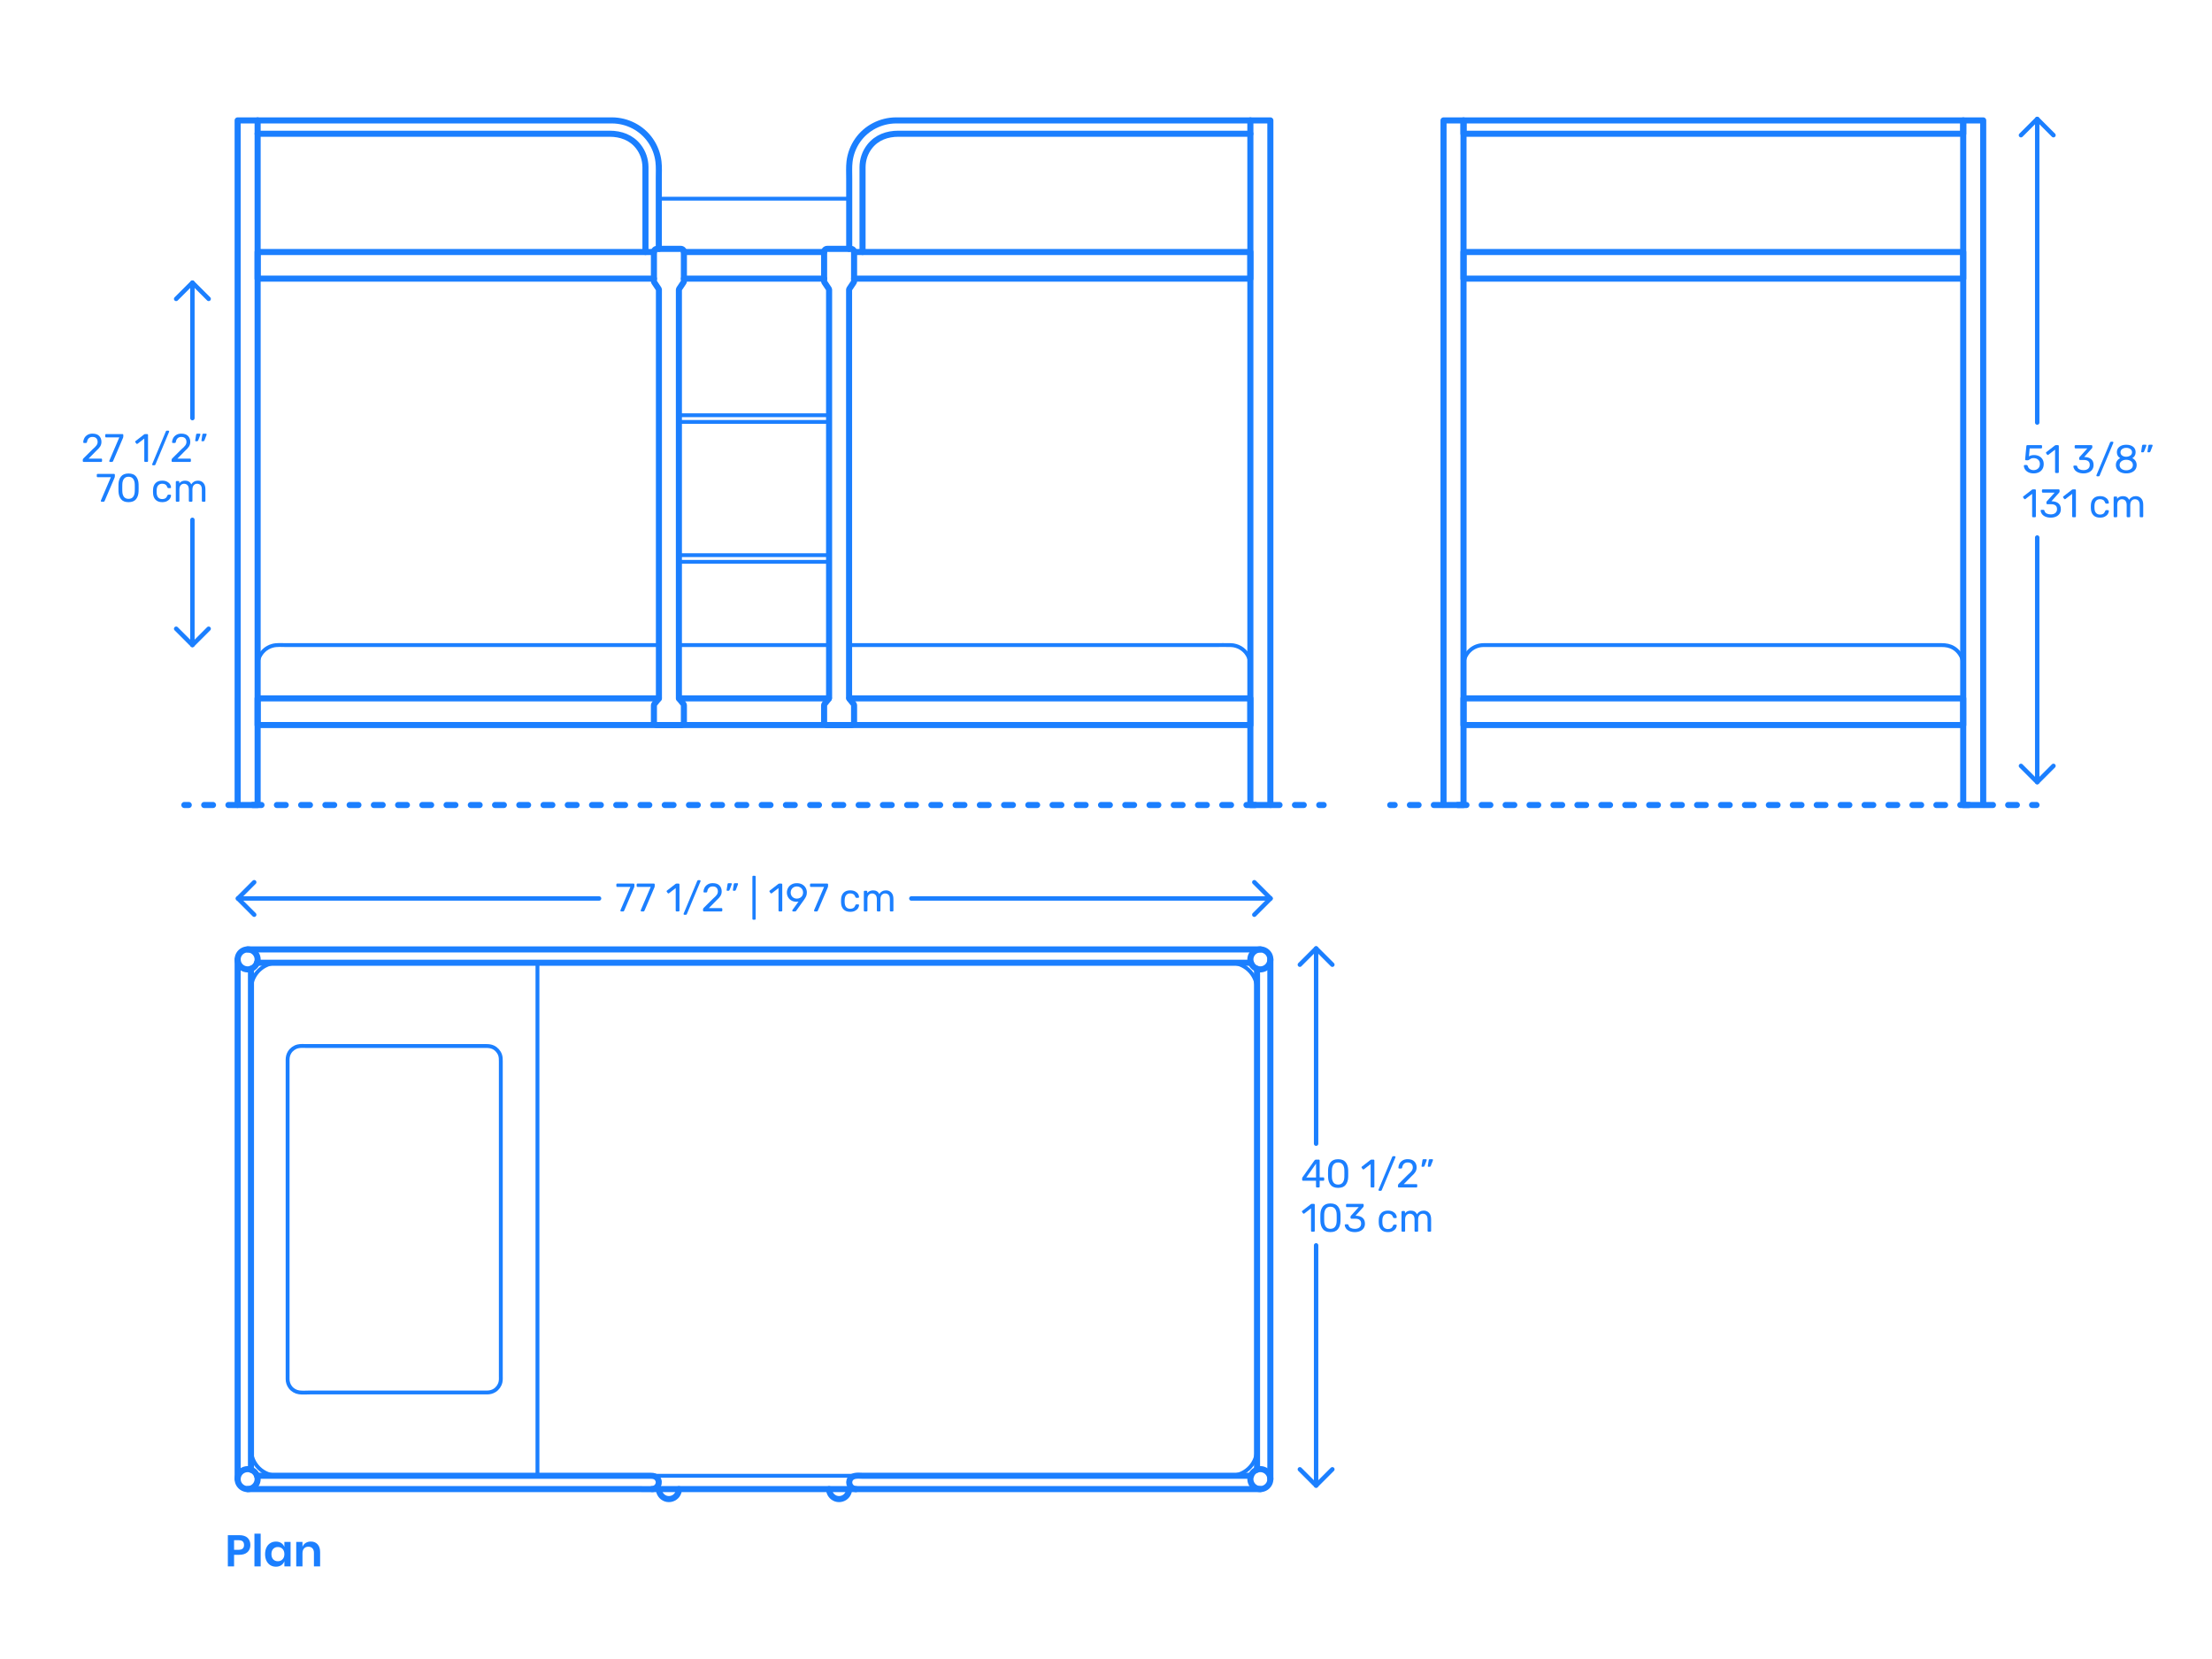 <?xml version="1.0" encoding="utf-8"?>
<!-- Generator: Adobe Illustrator 23.0.3, SVG Export Plug-In . SVG Version: 6.00 Build 0)  -->
<!DOCTYPE svg PUBLIC "-//W3C//DTD SVG 1.1//EN" "http://www.w3.org/Graphics/SVG/1.1/DTD/svg11.dtd">
<svg version="1.1" xmlns:x="http://ns.adobe.com/Extensibility/1.0/" xmlns:i="http://ns.adobe.com/AdobeIllustrator/10.0/" xmlns:graph="http://ns.adobe.com/Graphs/1.0/"
	 xmlns="http://www.w3.org/2000/svg" xmlns:xlink="http://www.w3.org/1999/xlink" xmlns:a="http://ns.adobe.com/AdobeSVGViewerExtensions/3.0/"
	 x="0px" y="0px" viewBox="0 0 1000 750" enable-background="new 0 0 1000 750" xml:space="preserve">
<g id="FILL-BACKGROUND">
	<rect fill="#FFFFFF" width="1000" height="750"/>
</g>
<g id="N-DIMENSIONS">
	<g>
		<g id="POLYLINE_1322_">
			
				<polyline fill="none" stroke="#1B7FFF" stroke-width="2" stroke-linecap="round" stroke-linejoin="round" stroke-miterlimit="10" points="
				928.332,346.242 920.984,353.59 913.637,346.242 			"/>
		</g>
		<g id="POLYLINE_1321_">
			
				<polyline fill="none" stroke="#1B7FFF" stroke-width="2" stroke-linecap="round" stroke-linejoin="round" stroke-miterlimit="10" points="
				928.332,61.119 920.984,53.772 913.637,61.119 			"/>
		</g>
		<g id="MTEXT_15_">
			<g>
				<g>
					<g>
						<path fill="#1B7FFF" d="M917.017,213.528c-0.66-0.324-1.164-0.747-1.512-1.269c-0.349-0.522-0.534-1.083-0.558-1.683v-0.036
							c0-0.096,0.036-0.174,0.108-0.234c0.072-0.06,0.156-0.09,0.252-0.09h0.882c0.252,0,0.414,0.132,0.486,0.396
							c0.18,0.648,0.513,1.131,0.999,1.449c0.485,0.318,1.046,0.477,1.682,0.477c0.816,0,1.494-0.249,2.034-0.747
							s0.81-1.185,0.81-2.061c0-0.804-0.27-1.443-0.81-1.917s-1.218-0.711-2.034-0.711c-0.432,0-0.78,0.054-1.044,0.162
							c-0.264,0.108-0.534,0.264-0.81,0.468c-0.156,0.12-0.285,0.207-0.387,0.261c-0.102,0.054-0.213,0.081-0.333,0.081h-0.864
							c-0.108,0-0.204-0.039-0.288-0.117c-0.084-0.078-0.12-0.171-0.108-0.279l0.558-5.994c0.036-0.3,0.186-0.45,0.45-0.45h6.228
							c0.132,0,0.234,0.036,0.306,0.108c0.072,0.072,0.108,0.174,0.108,0.306v0.666c0,0.12-0.039,0.216-0.117,0.288
							c-0.078,0.072-0.177,0.108-0.297,0.108h-5.184l-0.324,3.618c0.576-0.408,1.35-0.612,2.322-0.612
							c0.804,0,1.536,0.159,2.196,0.477c0.66,0.318,1.185,0.783,1.575,1.395c0.39,0.612,0.585,1.338,0.585,2.178
							c0,0.888-0.195,1.653-0.585,2.295c-0.39,0.642-0.93,1.128-1.62,1.458s-1.479,0.495-2.367,0.495
							C918.457,214.014,917.677,213.852,917.017,213.528z"/>
						<path fill="#1B7FFF" d="M929.167,213.717c-0.072-0.078-0.108-0.177-0.108-0.297v-10.152l-3.024,2.322
							c-0.084,0.072-0.174,0.108-0.27,0.108c-0.108,0-0.21-0.06-0.306-0.18l-0.432-0.558c-0.06-0.084-0.09-0.168-0.09-0.252
							c0-0.132,0.06-0.24,0.18-0.324l3.906-3.024c0.132-0.083,0.288-0.126,0.468-0.126h0.846c0.12,0,0.219,0.039,0.297,0.117
							s0.117,0.177,0.117,0.297v11.772c0,0.12-0.039,0.219-0.117,0.297c-0.078,0.079-0.177,0.117-0.297,0.117h-0.882
							C929.335,213.834,929.239,213.795,929.167,213.717z"/>
						<path fill="#1B7FFF" d="M939.462,213.555c-0.684-0.306-1.203-0.705-1.557-1.197c-0.354-0.492-0.543-1.002-0.567-1.53
							c0-0.108,0.036-0.195,0.108-0.261c0.072-0.066,0.162-0.099,0.27-0.099h0.81c0.132,0,0.24,0.027,0.324,0.081
							c0.083,0.054,0.15,0.159,0.198,0.315c0.156,0.612,0.495,1.044,1.017,1.296s1.137,0.378,1.845,0.378
							c0.864,0,1.551-0.207,2.061-0.621c0.51-0.414,0.765-1.005,0.765-1.773c0-1.464-0.894-2.196-2.682-2.196h-1.692
							c-0.12,0-0.219-0.039-0.297-0.117s-0.117-0.177-0.117-0.297v-0.468c0-0.18,0.066-0.336,0.198-0.468l3.51-3.888h-5.328
							c-0.12,0-0.219-0.036-0.297-0.108c-0.078-0.072-0.117-0.168-0.117-0.288v-0.648c0-0.132,0.039-0.237,0.117-0.315
							s0.177-0.117,0.297-0.117h7.128c0.132,0,0.237,0.039,0.315,0.117c0.078,0.078,0.117,0.183,0.117,0.315v0.594
							c0,0.132-0.061,0.27-0.18,0.414l-3.51,3.942h0.288c1.224,0.036,2.193,0.354,2.907,0.954c0.714,0.601,1.071,1.476,1.071,2.628
							c0,0.792-0.195,1.474-0.585,2.043c-0.39,0.57-0.933,1.008-1.629,1.314c-0.696,0.306-1.482,0.459-2.358,0.459
							C940.957,214.014,940.146,213.861,939.462,213.555z"/>
						<path fill="#1B7FFF" d="M947.833,215.238c-0.072-0.072-0.108-0.156-0.108-0.252c0-0.048,0.018-0.12,0.054-0.216l6.156-14.778
							c0.108-0.204,0.264-0.306,0.468-0.306h0.666c0.096,0,0.18,0.036,0.252,0.108c0.072,0.072,0.108,0.156,0.108,0.252
							c0,0.048-0.018,0.12-0.054,0.216L949.2,215.04c-0.024,0.072-0.075,0.141-0.153,0.207c-0.078,0.066-0.183,0.099-0.315,0.099
							h-0.648C947.988,215.346,947.904,215.31,947.833,215.238z"/>
						<path fill="#1B7FFF" d="M958.803,213.555c-0.714-0.306-1.269-0.747-1.665-1.323s-0.594-1.248-0.594-2.016
							c0-0.708,0.177-1.329,0.531-1.863c0.354-0.534,0.831-0.945,1.431-1.233c-0.48-0.276-0.853-0.639-1.116-1.089
							c-0.264-0.45-0.396-0.981-0.396-1.593c0-1.044,0.39-1.869,1.17-2.475c0.78-0.606,1.806-0.909,3.078-0.909s2.295,0.3,3.069,0.9
							s1.161,1.428,1.161,2.484c0,0.6-0.132,1.125-0.396,1.575c-0.264,0.45-0.63,0.819-1.098,1.107
							c0.6,0.288,1.077,0.699,1.431,1.233c0.354,0.534,0.531,1.161,0.531,1.881c0,0.768-0.198,1.438-0.594,2.007
							s-0.951,1.008-1.665,1.314c-0.714,0.306-1.527,0.459-2.439,0.459C960.33,214.014,959.517,213.861,958.803,213.555z
							 M963.375,211.962c0.57-0.432,0.855-1.008,0.855-1.728c0-0.72-0.285-1.296-0.855-1.728c-0.57-0.432-1.281-0.648-2.133-0.648
							c-0.864,0-1.581,0.216-2.151,0.648c-0.57,0.432-0.855,1.008-0.855,1.728c0,0.72,0.285,1.296,0.855,1.728
							c0.57,0.432,1.287,0.648,2.151,0.648C962.094,212.61,962.805,212.394,963.375,211.962z M963.096,205.914
							c0.504-0.36,0.756-0.84,0.756-1.44c0-0.612-0.249-1.101-0.747-1.467c-0.498-0.366-1.119-0.549-1.863-0.549
							c-0.756,0-1.38,0.183-1.872,0.549c-0.492,0.366-0.738,0.855-0.738,1.467c0,0.612,0.246,1.101,0.738,1.467
							c0.492,0.366,1.116,0.549,1.872,0.549C961.974,206.466,962.592,206.274,963.096,205.914z"/>
						<path fill="#1B7FFF" d="M968.036,204.366c-0.054-0.072-0.069-0.162-0.045-0.27l0.396-2.52
							c0.048-0.348,0.216-0.522,0.504-0.522h1.152c0.083,0,0.153,0.03,0.207,0.09c0.054,0.06,0.081,0.132,0.081,0.216
							c0,0.12-0.018,0.216-0.054,0.288l-0.936,2.43c-0.06,0.132-0.126,0.231-0.198,0.297c-0.072,0.066-0.18,0.099-0.324,0.099
							h-0.558C968.165,204.474,968.09,204.438,968.036,204.366z M970.862,204.366c-0.054-0.072-0.069-0.162-0.045-0.27l0.396-2.52
							c0.048-0.348,0.216-0.522,0.504-0.522h1.152c0.084,0,0.153,0.03,0.207,0.09c0.054,0.06,0.081,0.132,0.081,0.216
							c0,0.12-0.018,0.216-0.054,0.288l-0.936,2.43c-0.061,0.132-0.126,0.231-0.198,0.297c-0.072,0.066-0.18,0.099-0.324,0.099
							h-0.558C970.991,204.474,970.917,204.438,970.862,204.366z"/>
						<path fill="#1B7FFF" d="M918.799,233.716c-0.072-0.078-0.108-0.177-0.108-0.297v-10.152l-3.023,2.322
							c-0.084,0.072-0.174,0.108-0.27,0.108c-0.108,0-0.21-0.06-0.306-0.18l-0.432-0.558c-0.06-0.084-0.09-0.168-0.09-0.252
							c0-0.132,0.06-0.24,0.18-0.324l3.906-3.024c0.132-0.083,0.288-0.126,0.468-0.126h0.846c0.12,0,0.219,0.039,0.297,0.117
							s0.117,0.177,0.117,0.297v11.772c0,0.12-0.039,0.219-0.117,0.297c-0.078,0.079-0.177,0.117-0.297,0.117h-0.882
							C918.967,233.833,918.871,233.795,918.799,233.716z"/>
						<path fill="#1B7FFF" d="M924.667,233.555c-0.684-0.306-1.203-0.705-1.557-1.197c-0.354-0.492-0.543-1.002-0.567-1.53
							c0-0.108,0.036-0.195,0.108-0.261c0.072-0.066,0.162-0.099,0.27-0.099h0.81c0.132,0,0.24,0.027,0.324,0.081
							c0.083,0.054,0.15,0.159,0.198,0.315c0.156,0.612,0.495,1.044,1.017,1.296s1.137,0.378,1.845,0.378
							c0.864,0,1.551-0.207,2.061-0.621c0.51-0.414,0.765-1.005,0.765-1.773c0-1.464-0.894-2.196-2.682-2.196h-1.692
							c-0.12,0-0.219-0.039-0.297-0.117s-0.117-0.177-0.117-0.297v-0.468c0-0.18,0.066-0.336,0.198-0.468l3.51-3.888h-5.328
							c-0.12,0-0.219-0.036-0.297-0.108c-0.078-0.072-0.117-0.168-0.117-0.288v-0.648c0-0.132,0.039-0.237,0.117-0.315
							s0.177-0.117,0.297-0.117h7.128c0.132,0,0.237,0.039,0.315,0.117c0.078,0.078,0.117,0.183,0.117,0.315v0.594
							c0,0.132-0.061,0.27-0.18,0.414l-3.51,3.942h0.288c1.224,0.036,2.193,0.354,2.907,0.954c0.714,0.601,1.071,1.476,1.071,2.628
							c0,0.792-0.195,1.474-0.585,2.043c-0.39,0.57-0.933,1.008-1.629,1.314c-0.696,0.306-1.482,0.459-2.358,0.459
							C926.161,234.014,925.351,233.86,924.667,233.555z"/>
						<path fill="#1B7FFF" d="M936.889,233.716c-0.072-0.078-0.108-0.177-0.108-0.297v-10.152l-3.024,2.322
							c-0.084,0.072-0.174,0.108-0.27,0.108c-0.108,0-0.21-0.06-0.306-0.18l-0.432-0.558c-0.06-0.084-0.09-0.168-0.09-0.252
							c0-0.132,0.06-0.24,0.18-0.324l3.906-3.024c0.132-0.083,0.288-0.126,0.468-0.126h0.846c0.12,0,0.219,0.039,0.297,0.117
							s0.117,0.177,0.117,0.297v11.772c0,0.12-0.039,0.219-0.117,0.297c-0.078,0.079-0.177,0.117-0.297,0.117h-0.882
							C937.057,233.833,936.96,233.795,936.889,233.716z"/>
						<path fill="#1B7FFF" d="M946.374,232.924c-0.72-0.726-1.098-1.743-1.134-3.051l-0.018-0.72l0.018-0.72
							c0.036-1.308,0.414-2.325,1.134-3.051c0.72-0.726,1.722-1.089,3.006-1.089c0.864,0,1.593,0.153,2.187,0.459
							c0.594,0.306,1.038,0.687,1.332,1.143s0.453,0.912,0.477,1.368c0.012,0.108-0.027,0.204-0.117,0.288
							c-0.09,0.084-0.189,0.126-0.297,0.126h-0.792c-0.12,0-0.21-0.027-0.27-0.081c-0.06-0.054-0.12-0.153-0.18-0.297
							c-0.216-0.587-0.513-1.005-0.891-1.251c-0.378-0.246-0.855-0.369-1.431-0.369c-0.756,0-1.356,0.234-1.8,0.702
							c-0.444,0.468-0.684,1.182-0.72,2.142l-0.018,0.63l0.018,0.63c0.036,0.96,0.276,1.674,0.72,2.142
							c0.444,0.468,1.044,0.702,1.8,0.702c0.588,0,1.068-0.123,1.44-0.369c0.372-0.246,0.666-0.663,0.882-1.251
							c0.06-0.144,0.12-0.243,0.18-0.297c0.06-0.054,0.15-0.081,0.27-0.081h0.792c0.108,0,0.207,0.042,0.297,0.126
							c0.09,0.084,0.129,0.18,0.117,0.288c-0.024,0.444-0.183,0.894-0.477,1.35s-0.738,0.84-1.332,1.152
							c-0.594,0.312-1.323,0.468-2.187,0.468C948.096,234.014,947.094,233.651,946.374,232.924z"/>
						<path fill="#1B7FFF" d="M955.653,233.716c-0.078-0.078-0.117-0.177-0.117-0.297v-8.532c0-0.12,0.039-0.219,0.117-0.297
							c0.078-0.078,0.177-0.117,0.297-0.117h0.756c0.12,0,0.216,0.039,0.288,0.117c0.072,0.078,0.108,0.177,0.108,0.297v0.612
							c0.648-0.804,1.524-1.206,2.628-1.206c1.32,0,2.256,0.552,2.808,1.656c0.288-0.504,0.699-0.906,1.233-1.206
							c0.534-0.3,1.131-0.45,1.791-0.45c0.983,0,1.788,0.336,2.412,1.008c0.624,0.672,0.936,1.645,0.936,2.916v5.202
							c0,0.12-0.039,0.219-0.117,0.297c-0.078,0.079-0.177,0.117-0.297,0.117h-0.774c-0.12,0-0.219-0.039-0.297-0.117
							c-0.078-0.078-0.117-0.177-0.117-0.297v-5.04c0-0.96-0.198-1.647-0.594-2.061c-0.396-0.414-0.917-0.621-1.565-0.621
							c-0.576,0-1.071,0.213-1.485,0.639c-0.414,0.426-0.621,1.107-0.621,2.043v5.04c0,0.12-0.039,0.219-0.117,0.297
							c-0.078,0.079-0.177,0.117-0.297,0.117h-0.792c-0.12,0-0.219-0.039-0.297-0.117c-0.078-0.078-0.117-0.177-0.117-0.297v-5.04
							c0-0.948-0.207-1.632-0.621-2.052c-0.414-0.42-0.927-0.63-1.539-0.63c-0.576,0-1.071,0.21-1.485,0.63
							s-0.621,1.098-0.621,2.034v5.058c0,0.12-0.04,0.219-0.117,0.297c-0.078,0.079-0.177,0.117-0.297,0.117h-0.792
							C955.83,233.833,955.731,233.795,955.653,233.716z"/>
					</g>
				</g>
			</g>
		</g>
		<g id="POLYLINE_1320_">
			
				<line fill="none" stroke="#1B7FFF" stroke-width="2" stroke-linecap="round" stroke-linejoin="round" stroke-miterlimit="10" x1="920.984" y1="353.59" x2="920.984" y2="243"/>
		</g>
		<g id="POLYLINE_1319_">
			
				<line fill="none" stroke="#1B7FFF" stroke-width="2" stroke-linecap="round" stroke-linejoin="round" stroke-miterlimit="10" x1="920.984" y1="191.023" x2="920.984" y2="53.772"/>
		</g>
	</g>
	<g>
		<g id="POLYLINE_1318_">
			
				<polyline fill="none" stroke="#1B7FFF" stroke-width="2" stroke-linecap="round" stroke-linejoin="round" stroke-miterlimit="10" points="
				602.332,664.242 594.984,671.59 587.637,664.242 			"/>
		</g>
		<g id="POLYLINE_1317_">
			
				<polyline fill="none" stroke="#1B7FFF" stroke-width="2" stroke-linecap="round" stroke-linejoin="round" stroke-miterlimit="10" points="
				602.332,436.119 594.984,428.772 587.637,436.119 			"/>
		</g>
		<g id="MTEXT_12_">
			<g>
				<g>
					<g>
						<path fill="#1B7FFF" d="M595.058,536.717c-0.078-0.078-0.117-0.177-0.117-0.297v-2.628h-5.849
							c-0.12,0-0.219-0.039-0.297-0.117c-0.078-0.078-0.117-0.177-0.117-0.297v-0.666c0-0.168,0.066-0.348,0.198-0.54l5.417-7.632
							c0.06-0.096,0.15-0.171,0.27-0.225s0.252-0.081,0.396-0.081h1.224c0.132,0,0.234,0.036,0.306,0.108
							c0.072,0.072,0.108,0.174,0.108,0.306v7.632h1.638c0.12,0,0.219,0.039,0.297,0.117c0.078,0.078,0.117,0.177,0.117,0.297v0.684
							c0,0.12-0.039,0.219-0.117,0.297c-0.078,0.078-0.177,0.117-0.297,0.117h-1.638v2.628c0,0.12-0.039,0.219-0.117,0.297
							c-0.078,0.079-0.177,0.117-0.297,0.117h-0.828C595.234,536.834,595.136,536.795,595.058,536.717z M590.549,532.316h4.409
							v-6.264L590.549,532.316z"/>
						<path fill="#1B7FFF" d="M601.538,535.655c-0.714-0.906-1.095-2.091-1.143-3.555l-0.018-1.548l0.018-1.602
							c0.036-1.452,0.417-2.631,1.143-3.537s1.857-1.359,3.393-1.359c1.548,0,2.685,0.453,3.411,1.359
							c0.726,0.906,1.107,2.085,1.143,3.537c0.012,0.336,0.018,0.87,0.018,1.602c0,0.708-0.006,1.224-0.018,1.548
							c-0.048,1.464-0.429,2.649-1.143,3.555c-0.714,0.906-1.851,1.359-3.411,1.359
							C603.383,537.014,602.251,536.561,601.538,535.655z M607.019,534.602c0.468-0.612,0.714-1.476,0.738-2.592
							c0.012-0.348,0.018-0.846,0.018-1.494c0-0.66-0.006-1.152-0.018-1.476c-0.024-1.104-0.273-1.965-0.747-2.583
							c-0.474-0.618-1.167-0.927-2.079-0.927c-0.912,0-1.602,0.309-2.07,0.927c-0.468,0.618-0.714,1.479-0.738,2.583l-0.018,1.476
							l0.018,1.494c0.024,1.116,0.27,1.98,0.738,2.592c0.468,0.612,1.158,0.918,2.07,0.918
							C605.854,535.52,606.551,535.214,607.019,534.602z"/>
						<path fill="#1B7FFF" d="M619.745,536.717c-0.072-0.078-0.108-0.177-0.108-0.297v-10.152l-3.024,2.322
							c-0.084,0.072-0.174,0.108-0.27,0.108c-0.108,0-0.21-0.06-0.306-0.18l-0.432-0.558c-0.06-0.084-0.09-0.168-0.09-0.252
							c0-0.132,0.06-0.24,0.18-0.324l3.906-3.024c0.132-0.083,0.288-0.126,0.468-0.126h0.846c0.12,0,0.219,0.039,0.297,0.117
							s0.117,0.177,0.117,0.297v11.772c0,0.12-0.039,0.219-0.117,0.297c-0.078,0.079-0.177,0.117-0.297,0.117h-0.882
							C619.913,536.834,619.816,536.795,619.745,536.717z"/>
						<path fill="#1B7FFF" d="M623.29,538.238c-0.072-0.072-0.108-0.156-0.108-0.252c0-0.048,0.018-0.12,0.054-0.216l6.156-14.778
							c0.108-0.204,0.264-0.306,0.468-0.306h0.666c0.096,0,0.18,0.036,0.252,0.108c0.072,0.072,0.108,0.156,0.108,0.252
							c0,0.048-0.018,0.12-0.054,0.216l-6.174,14.778c-0.024,0.072-0.075,0.141-0.153,0.207c-0.078,0.066-0.183,0.099-0.315,0.099
							h-0.648C623.446,538.346,623.362,538.31,623.29,538.238z"/>
						<path fill="#1B7FFF" d="M632.101,536.717c-0.078-0.078-0.117-0.177-0.117-0.297v-0.54c0-0.276,0.15-0.54,0.45-0.792
							l3.924-3.906c0.888-0.756,1.5-1.374,1.836-1.854s0.504-0.99,0.504-1.53c0-0.708-0.198-1.263-0.594-1.665
							c-0.396-0.402-0.972-0.603-1.728-0.603c-0.72,0-1.29,0.21-1.71,0.63s-0.678,0.984-0.774,1.692
							c-0.024,0.132-0.084,0.234-0.18,0.306c-0.096,0.072-0.192,0.108-0.288,0.108h-0.864c-0.108,0-0.198-0.036-0.27-0.108
							c-0.072-0.072-0.108-0.156-0.108-0.252c0.024-0.636,0.195-1.251,0.513-1.845c0.318-0.594,0.789-1.08,1.413-1.458
							s1.38-0.567,2.268-0.567c1.344,0,2.355,0.351,3.033,1.053c0.678,0.702,1.017,1.593,1.017,2.673
							c0,0.756-0.183,1.437-0.549,2.043s-0.939,1.245-1.719,1.917l-3.546,3.6h5.67c0.132,0,0.233,0.036,0.305,0.108
							c0.072,0.072,0.108,0.174,0.108,0.306v0.684c0,0.12-0.04,0.219-0.117,0.297c-0.078,0.079-0.177,0.117-0.296,0.117h-7.884
							C632.278,536.834,632.179,536.795,632.101,536.717z"/>
						<path fill="#1B7FFF" d="M642.703,527.366c-0.054-0.072-0.069-0.162-0.045-0.27l0.396-2.52
							c0.048-0.348,0.216-0.522,0.504-0.522h1.152c0.083,0,0.153,0.03,0.207,0.09c0.054,0.06,0.081,0.132,0.081,0.216
							c0,0.12-0.018,0.216-0.054,0.288l-0.936,2.43c-0.06,0.132-0.126,0.231-0.198,0.297c-0.072,0.066-0.18,0.099-0.324,0.099
							h-0.558C642.832,527.474,642.757,527.438,642.703,527.366z M645.529,527.366c-0.054-0.072-0.069-0.162-0.045-0.27l0.396-2.52
							c0.048-0.348,0.216-0.522,0.504-0.522h1.152c0.084,0,0.153,0.03,0.207,0.09c0.054,0.06,0.081,0.132,0.081,0.216
							c0,0.12-0.018,0.216-0.054,0.288l-0.936,2.43c-0.061,0.132-0.126,0.231-0.198,0.297c-0.072,0.066-0.18,0.099-0.324,0.099
							h-0.558C645.658,527.474,645.583,527.438,645.529,527.366z"/>
						<path fill="#1B7FFF" d="M592.799,556.716c-0.072-0.078-0.108-0.177-0.108-0.297v-10.152l-3.023,2.322
							c-0.084,0.072-0.174,0.108-0.27,0.108c-0.108,0-0.21-0.06-0.306-0.18l-0.432-0.558c-0.06-0.084-0.09-0.168-0.09-0.252
							c0-0.132,0.06-0.24,0.18-0.324l3.906-3.024c0.132-0.083,0.288-0.126,0.468-0.126h0.846c0.12,0,0.219,0.039,0.297,0.117
							s0.117,0.177,0.117,0.297v11.772c0,0.12-0.039,0.219-0.117,0.297c-0.078,0.079-0.177,0.117-0.297,0.117h-0.882
							C592.967,556.833,592.871,556.795,592.799,556.716z"/>
						<path fill="#1B7FFF" d="M598.063,555.654c-0.714-0.906-1.095-2.091-1.143-3.555l-0.018-1.548l0.018-1.602
							c0.036-1.452,0.417-2.631,1.143-3.537s1.857-1.359,3.393-1.359c1.548,0,2.685,0.453,3.411,1.359
							c0.726,0.906,1.107,2.085,1.143,3.537c0.012,0.336,0.018,0.87,0.018,1.602c0,0.708-0.006,1.224-0.018,1.548
							c-0.048,1.464-0.429,2.649-1.143,3.555c-0.714,0.906-1.851,1.359-3.411,1.359
							C599.909,557.014,598.777,556.561,598.063,555.654z M603.544,554.602c0.468-0.612,0.714-1.476,0.738-2.592
							c0.012-0.348,0.018-0.846,0.018-1.494c0-0.66-0.006-1.152-0.018-1.476c-0.024-1.104-0.273-1.965-0.747-2.583
							c-0.474-0.618-1.167-0.927-2.079-0.927c-0.912,0-1.602,0.309-2.07,0.927c-0.468,0.618-0.714,1.479-0.738,2.583l-0.018,1.476
							l0.018,1.494c0.024,1.116,0.27,1.98,0.738,2.592c0.468,0.612,1.158,0.918,2.07,0.918
							C602.38,555.52,603.077,555.213,603.544,554.602z"/>
						<path fill="#1B7FFF" d="M610.061,556.555c-0.684-0.306-1.203-0.705-1.557-1.197c-0.354-0.492-0.543-1.002-0.567-1.53
							c0-0.108,0.036-0.195,0.108-0.261c0.072-0.066,0.162-0.099,0.27-0.099h0.81c0.132,0,0.24,0.027,0.324,0.081
							c0.083,0.054,0.15,0.159,0.198,0.315c0.156,0.612,0.495,1.044,1.017,1.296s1.137,0.378,1.845,0.378
							c0.864,0,1.551-0.207,2.061-0.621c0.51-0.414,0.765-1.005,0.765-1.773c0-1.464-0.894-2.196-2.682-2.196h-1.692
							c-0.12,0-0.219-0.039-0.297-0.117s-0.117-0.177-0.117-0.297v-0.468c0-0.18,0.066-0.336,0.198-0.468l3.51-3.888h-5.328
							c-0.12,0-0.219-0.036-0.297-0.108c-0.078-0.072-0.117-0.168-0.117-0.288v-0.648c0-0.132,0.039-0.237,0.117-0.315
							s0.177-0.117,0.297-0.117h7.128c0.132,0,0.237,0.039,0.315,0.117c0.078,0.078,0.117,0.183,0.117,0.315v0.594
							c0,0.132-0.061,0.27-0.18,0.414l-3.51,3.942h0.288c1.224,0.036,2.193,0.354,2.907,0.954c0.714,0.601,1.071,1.476,1.071,2.628
							c0,0.792-0.195,1.474-0.585,2.043c-0.39,0.57-0.933,1.008-1.629,1.314c-0.696,0.306-1.482,0.459-2.358,0.459
							C611.555,557.014,610.745,556.86,610.061,556.555z"/>
						<path fill="#1B7FFF" d="M624.442,555.924c-0.72-0.726-1.098-1.743-1.134-3.051l-0.018-0.72l0.018-0.72
							c0.036-1.308,0.414-2.325,1.134-3.051c0.72-0.726,1.722-1.089,3.006-1.089c0.864,0,1.593,0.153,2.187,0.459
							c0.594,0.306,1.038,0.687,1.332,1.143s0.453,0.912,0.477,1.368c0.012,0.108-0.027,0.204-0.117,0.288
							c-0.09,0.084-0.189,0.126-0.297,0.126h-0.792c-0.12,0-0.21-0.027-0.27-0.081c-0.06-0.054-0.12-0.153-0.18-0.297
							c-0.216-0.587-0.513-1.005-0.891-1.251c-0.378-0.246-0.855-0.369-1.431-0.369c-0.756,0-1.356,0.234-1.8,0.702
							c-0.444,0.468-0.684,1.182-0.72,2.142l-0.018,0.63l0.018,0.63c0.036,0.96,0.276,1.674,0.72,2.142
							c0.444,0.468,1.044,0.702,1.8,0.702c0.588,0,1.068-0.123,1.44-0.369c0.372-0.246,0.666-0.663,0.882-1.251
							c0.06-0.144,0.12-0.243,0.18-0.297c0.06-0.054,0.15-0.081,0.27-0.081h0.792c0.108,0,0.207,0.042,0.297,0.126
							c0.09,0.084,0.129,0.18,0.117,0.288c-0.024,0.444-0.183,0.894-0.477,1.35s-0.738,0.84-1.332,1.152
							c-0.594,0.312-1.323,0.468-2.187,0.468C626.164,557.014,625.162,556.651,624.442,555.924z"/>
						<path fill="#1B7FFF" d="M633.721,556.716c-0.078-0.078-0.117-0.177-0.117-0.297v-8.532c0-0.12,0.039-0.219,0.117-0.297
							c0.078-0.078,0.177-0.117,0.297-0.117h0.756c0.12,0,0.216,0.039,0.288,0.117c0.072,0.078,0.108,0.177,0.108,0.297v0.612
							c0.648-0.804,1.524-1.206,2.628-1.206c1.32,0,2.256,0.552,2.808,1.656c0.288-0.504,0.699-0.906,1.233-1.206
							c0.534-0.3,1.131-0.45,1.791-0.45c0.984,0,1.788,0.336,2.412,1.008c0.624,0.672,0.936,1.645,0.936,2.916v5.202
							c0,0.12-0.039,0.219-0.117,0.297c-0.078,0.079-0.177,0.117-0.297,0.117h-0.774c-0.12,0-0.219-0.039-0.297-0.117
							c-0.078-0.078-0.117-0.177-0.117-0.297v-5.04c0-0.96-0.198-1.647-0.594-2.061s-0.918-0.621-1.566-0.621
							c-0.576,0-1.071,0.213-1.485,0.639c-0.414,0.426-0.621,1.107-0.621,2.043v5.04c0,0.12-0.039,0.219-0.117,0.297
							c-0.078,0.079-0.177,0.117-0.297,0.117h-0.792c-0.12,0-0.219-0.039-0.297-0.117c-0.078-0.078-0.117-0.177-0.117-0.297v-5.04
							c0-0.948-0.207-1.632-0.621-2.052c-0.414-0.42-0.927-0.63-1.539-0.63c-0.576,0-1.071,0.21-1.485,0.63
							s-0.621,1.098-0.621,2.034v5.058c0,0.12-0.04,0.219-0.117,0.297c-0.078,0.079-0.177,0.117-0.297,0.117h-0.792
							C633.898,556.833,633.799,556.795,633.721,556.716z"/>
					</g>
				</g>
			</g>
		</g>
		<g id="POLYLINE_1316_">
			
				<line fill="none" stroke="#1B7FFF" stroke-width="2" stroke-linecap="round" stroke-linejoin="round" stroke-miterlimit="10" x1="594.984" y1="671.59" x2="594.984" y2="563"/>
		</g>
		<g id="POLYLINE_1315_">
			
				<line fill="none" stroke="#1B7FFF" stroke-width="2" stroke-linecap="round" stroke-linejoin="round" stroke-miterlimit="10" x1="594.984" y1="517.023" x2="594.984" y2="428.772"/>
		</g>
	</g>
	<g>
		<g id="POLYLINE_1314_">
			
				<polyline fill="none" stroke="#1B7FFF" stroke-width="2" stroke-linecap="round" stroke-linejoin="round" stroke-miterlimit="10" points="
				567.046,398.833 574.393,406.181 567.046,413.528 			"/>
		</g>
		<g id="POLYLINE_1313_">
			
				<polyline fill="none" stroke="#1B7FFF" stroke-width="2" stroke-linecap="round" stroke-linejoin="round" stroke-miterlimit="10" points="
				114.923,398.833 107.575,406.181 114.923,413.528 			"/>
		</g>
		<g id="MTEXT_11_">
			<g>
				<g>
					<g>
						<path fill="#1B7FFF" d="M280.557,411.93c-0.066-0.078-0.099-0.171-0.099-0.279l0.036-0.162l4.5-10.53h-5.94
							c-0.12,0-0.219-0.039-0.297-0.117c-0.078-0.078-0.117-0.177-0.117-0.297v-0.666c0-0.132,0.036-0.237,0.108-0.315
							c0.072-0.078,0.174-0.117,0.306-0.117h7.344c0.132,0,0.234,0.039,0.306,0.117c0.072,0.078,0.108,0.183,0.108,0.315v0.612
							c0,0.216-0.048,0.45-0.144,0.702l-4.446,10.404c-0.06,0.132-0.126,0.24-0.198,0.324c-0.072,0.084-0.174,0.126-0.306,0.126
							h-0.9C280.709,412.047,280.623,412.008,280.557,411.93z"/>
						<path fill="#1B7FFF" d="M289.736,411.93c-0.066-0.078-0.099-0.171-0.099-0.279l0.036-0.162l4.5-10.53h-5.94
							c-0.12,0-0.219-0.039-0.297-0.117c-0.078-0.078-0.117-0.177-0.117-0.297v-0.666c0-0.132,0.036-0.237,0.108-0.315
							c0.072-0.078,0.174-0.117,0.306-0.117h7.344c0.132,0,0.234,0.039,0.306,0.117c0.072,0.078,0.108,0.183,0.108,0.315v0.612
							c0,0.216-0.048,0.45-0.144,0.702l-4.446,10.404c-0.06,0.132-0.126,0.24-0.198,0.324c-0.072,0.084-0.174,0.126-0.306,0.126
							h-0.9C289.889,412.047,289.802,412.008,289.736,411.93z"/>
						<path fill="#1B7FFF" d="M305.585,411.93c-0.072-0.078-0.108-0.177-0.108-0.297v-10.152l-3.024,2.322
							c-0.084,0.072-0.174,0.108-0.27,0.108c-0.108,0-0.21-0.06-0.306-0.18l-0.432-0.558c-0.06-0.084-0.09-0.168-0.09-0.252
							c0-0.132,0.06-0.24,0.18-0.324l3.906-3.024c0.132-0.083,0.288-0.126,0.468-0.126h0.846c0.12,0,0.219,0.039,0.297,0.117
							s0.117,0.177,0.117,0.297v11.772c0,0.12-0.039,0.219-0.117,0.297c-0.078,0.079-0.177,0.117-0.297,0.117h-0.882
							C305.753,412.047,305.657,412.008,305.585,411.93z"/>
						<path fill="#1B7FFF" d="M309.131,413.451c-0.072-0.072-0.108-0.156-0.108-0.252c0-0.048,0.018-0.12,0.054-0.216l6.156-14.778
							c0.108-0.204,0.264-0.306,0.468-0.306h0.666c0.096,0,0.18,0.036,0.252,0.108c0.072,0.072,0.108,0.156,0.108,0.252
							c0,0.048-0.018,0.12-0.054,0.216l-6.174,14.778c-0.024,0.072-0.075,0.141-0.153,0.207c-0.078,0.066-0.183,0.099-0.315,0.099
							h-0.648C309.287,413.559,309.203,413.523,309.131,413.451z"/>
						<path fill="#1B7FFF" d="M317.941,411.93c-0.078-0.078-0.117-0.177-0.117-0.297v-0.54c0-0.276,0.15-0.54,0.45-0.792
							l3.924-3.906c0.888-0.756,1.5-1.374,1.836-1.854s0.504-0.99,0.504-1.53c0-0.708-0.198-1.263-0.594-1.665
							c-0.396-0.402-0.972-0.603-1.728-0.603c-0.72,0-1.29,0.21-1.71,0.63s-0.678,0.984-0.774,1.692
							c-0.024,0.132-0.084,0.234-0.18,0.306c-0.096,0.072-0.192,0.108-0.288,0.108H318.4c-0.108,0-0.198-0.036-0.27-0.108
							c-0.072-0.072-0.108-0.156-0.108-0.252c0.024-0.636,0.195-1.251,0.513-1.845c0.318-0.594,0.789-1.08,1.413-1.458
							s1.38-0.567,2.268-0.567c1.344,0,2.355,0.351,3.033,1.053c0.678,0.702,1.017,1.593,1.017,2.673
							c0,0.756-0.183,1.437-0.549,2.043s-0.939,1.245-1.719,1.917l-3.546,3.6h5.67c0.132,0,0.234,0.036,0.306,0.108
							c0.072,0.072,0.108,0.174,0.108,0.306v0.684c0,0.12-0.04,0.219-0.117,0.297c-0.078,0.079-0.177,0.117-0.297,0.117h-7.884
							C318.118,412.047,318.02,412.008,317.941,411.93z"/>
						<path fill="#1B7FFF" d="M328.543,402.579c-0.054-0.072-0.069-0.162-0.045-0.27l0.396-2.52
							c0.048-0.348,0.216-0.522,0.504-0.522h1.152c0.083,0,0.153,0.03,0.207,0.09c0.054,0.06,0.081,0.132,0.081,0.216
							c0,0.12-0.018,0.216-0.054,0.288l-0.936,2.43c-0.06,0.132-0.126,0.231-0.198,0.297c-0.072,0.066-0.18,0.099-0.324,0.099
							h-0.558C328.672,402.687,328.598,402.651,328.543,402.579z M331.37,402.579c-0.054-0.072-0.069-0.162-0.045-0.27l0.396-2.52
							c0.048-0.348,0.216-0.522,0.504-0.522h1.152c0.084,0,0.153,0.03,0.207,0.09c0.054,0.06,0.081,0.132,0.081,0.216
							c0,0.12-0.018,0.216-0.054,0.288l-0.936,2.43c-0.061,0.132-0.126,0.231-0.198,0.297c-0.072,0.066-0.18,0.099-0.324,0.099
							h-0.558C331.499,402.687,331.424,402.651,331.37,402.579z"/>
						<path fill="#1B7FFF" d="M340.252,415.674c-0.072-0.078-0.108-0.177-0.108-0.297v-19.044c0-0.12,0.036-0.219,0.108-0.297
							c0.072-0.078,0.168-0.117,0.288-0.117h0.666c0.12,0,0.219,0.039,0.297,0.117c0.078,0.079,0.117,0.177,0.117,0.297v19.044
							c0,0.12-0.039,0.219-0.117,0.297s-0.177,0.117-0.297,0.117h-0.666C340.42,415.791,340.324,415.752,340.252,415.674z"/>
						<path fill="#1B7FFF" d="M352.06,411.93c-0.072-0.078-0.108-0.177-0.108-0.297v-10.152l-3.024,2.322
							c-0.084,0.072-0.174,0.108-0.27,0.108c-0.108,0-0.21-0.06-0.306-0.18l-0.432-0.558c-0.06-0.084-0.09-0.168-0.09-0.252
							c0-0.132,0.06-0.24,0.18-0.324l3.906-3.024c0.132-0.083,0.288-0.126,0.468-0.126h0.846c0.12,0,0.219,0.039,0.297,0.117
							s0.117,0.177,0.117,0.297v11.772c0,0.12-0.039,0.219-0.117,0.297c-0.078,0.079-0.177,0.117-0.297,0.117h-0.882
							C352.228,412.047,352.131,412.008,352.06,411.93z"/>
						<path fill="#1B7FFF" d="M358.26,411.93c-0.066-0.078-0.099-0.171-0.099-0.279c0-0.084,0.024-0.162,0.072-0.234l2.772-3.852
							c-0.288,0.072-0.624,0.108-1.008,0.108c-0.864-0.012-1.62-0.213-2.268-0.603c-0.648-0.39-1.143-0.9-1.485-1.53
							c-0.342-0.63-0.513-1.305-0.513-2.025c0-0.72,0.171-1.404,0.513-2.052c0.342-0.648,0.852-1.176,1.53-1.584
							c0.678-0.408,1.497-0.612,2.457-0.612c0.96,0,1.782,0.198,2.466,0.594s1.2,0.915,1.548,1.557s0.522,1.329,0.522,2.061
							c0,0.66-0.117,1.242-0.351,1.746c-0.234,0.504-0.543,1.026-0.927,1.566l-3.492,4.896c-0.084,0.108-0.165,0.195-0.243,0.261
							c-0.078,0.066-0.189,0.099-0.333,0.099h-0.9C358.413,412.047,358.326,412.008,358.26,411.93z M361.653,405.909
							c0.432-0.228,0.774-0.549,1.026-0.963s0.378-0.891,0.378-1.431c0-0.552-0.126-1.038-0.378-1.458
							c-0.252-0.419-0.594-0.744-1.026-0.972s-0.906-0.342-1.422-0.342c-0.504,0-0.969,0.114-1.395,0.342
							c-0.426,0.228-0.765,0.552-1.017,0.972c-0.252,0.42-0.378,0.906-0.378,1.458c0,0.54,0.126,1.017,0.378,1.431
							s0.588,0.735,1.008,0.963c0.42,0.229,0.888,0.342,1.404,0.342C360.747,406.251,361.221,406.137,361.653,405.909z"/>
						<path fill="#1B7FFF" d="M368.105,411.93c-0.066-0.078-0.099-0.171-0.099-0.279l0.036-0.162l4.5-10.53h-5.94
							c-0.12,0-0.219-0.039-0.297-0.117c-0.078-0.078-0.117-0.177-0.117-0.297v-0.666c0-0.132,0.036-0.237,0.108-0.315
							c0.072-0.078,0.174-0.117,0.306-0.117h7.344c0.132,0,0.234,0.039,0.306,0.117c0.072,0.078,0.108,0.183,0.108,0.315v0.612
							c0,0.216-0.048,0.45-0.144,0.702l-4.446,10.404c-0.06,0.132-0.126,0.24-0.198,0.324c-0.072,0.084-0.174,0.126-0.306,0.126
							h-0.9C368.258,412.047,368.171,412.008,368.105,411.93z"/>
						<path fill="#1B7FFF" d="M381.362,411.138c-0.72-0.726-1.098-1.743-1.134-3.051l-0.018-0.72l0.018-0.72
							c0.036-1.308,0.414-2.325,1.134-3.051c0.72-0.726,1.722-1.089,3.006-1.089c0.864,0,1.593,0.153,2.187,0.459
							c0.594,0.306,1.038,0.687,1.332,1.143s0.453,0.912,0.477,1.368c0.012,0.108-0.027,0.204-0.117,0.288
							c-0.09,0.084-0.189,0.126-0.297,0.126h-0.792c-0.12,0-0.21-0.027-0.27-0.081c-0.06-0.054-0.12-0.153-0.18-0.297
							c-0.216-0.587-0.513-1.005-0.891-1.251c-0.378-0.246-0.855-0.369-1.431-0.369c-0.756,0-1.356,0.234-1.8,0.702
							c-0.444,0.468-0.684,1.182-0.72,2.142l-0.018,0.63l0.018,0.63c0.036,0.96,0.276,1.674,0.72,2.142
							c0.444,0.468,1.044,0.702,1.8,0.702c0.588,0,1.068-0.123,1.44-0.369c0.372-0.246,0.666-0.663,0.882-1.251
							c0.06-0.144,0.12-0.243,0.18-0.297c0.06-0.054,0.15-0.081,0.27-0.081h0.792c0.108,0,0.207,0.042,0.297,0.126
							c0.09,0.084,0.129,0.18,0.117,0.288c-0.024,0.444-0.183,0.894-0.477,1.35s-0.738,0.84-1.332,1.152
							c-0.594,0.312-1.323,0.468-2.187,0.468C383.084,412.227,382.083,411.864,381.362,411.138z"/>
						<path fill="#1B7FFF" d="M390.641,411.93c-0.078-0.078-0.117-0.177-0.117-0.297v-8.532c0-0.12,0.039-0.219,0.117-0.297
							c0.078-0.078,0.177-0.117,0.297-0.117h0.756c0.12,0,0.216,0.039,0.288,0.117c0.072,0.078,0.108,0.177,0.108,0.297v0.612
							c0.648-0.804,1.524-1.206,2.627-1.206c1.32,0,2.256,0.552,2.808,1.656c0.288-0.504,0.699-0.906,1.233-1.206
							c0.534-0.3,1.131-0.45,1.791-0.45c0.984,0,1.788,0.336,2.412,1.008c0.624,0.672,0.936,1.645,0.936,2.916v5.202
							c0,0.12-0.039,0.219-0.117,0.297c-0.078,0.079-0.177,0.117-0.297,0.117h-0.774c-0.12,0-0.219-0.039-0.297-0.117
							c-0.078-0.078-0.117-0.177-0.117-0.297v-5.04c0-0.96-0.198-1.647-0.594-2.061s-0.918-0.621-1.566-0.621
							c-0.576,0-1.071,0.213-1.485,0.639c-0.414,0.426-0.621,1.107-0.621,2.043v5.04c0,0.12-0.039,0.219-0.117,0.297
							c-0.078,0.079-0.177,0.117-0.297,0.117h-0.792c-0.12,0-0.219-0.039-0.297-0.117c-0.078-0.078-0.117-0.177-0.117-0.297v-5.04
							c0-0.948-0.207-1.632-0.621-2.052c-0.414-0.42-0.927-0.63-1.539-0.63c-0.576,0-1.071,0.21-1.485,0.63
							s-0.621,1.098-0.621,2.034v5.058c0,0.12-0.04,0.219-0.117,0.297c-0.078,0.079-0.177,0.117-0.297,0.117h-0.792
							C390.818,412.047,390.719,412.008,390.641,411.93z"/>
					</g>
				</g>
			</g>
		</g>
		<g id="POLYLINE_1312_">
			
				<line fill="none" stroke="#1B7FFF" stroke-width="2" stroke-linecap="round" stroke-linejoin="round" stroke-miterlimit="10" x1="574.393" y1="406.181" x2="412" y2="406.181"/>
		</g>
		<g id="POLYLINE_1311_">
			
				<line fill="none" stroke="#1B7FFF" stroke-width="2" stroke-linecap="round" stroke-linejoin="round" stroke-miterlimit="10" x1="270.826" y1="406.181" x2="107.575" y2="406.181"/>
		</g>
	</g>
	<g id="MTEXT_8_">
		<g>
			<g>
				<g>
					<path fill="#1B7FFF" d="M105.824,702.896v5.24h-2.82v-14.12h5.14c1.667,0,2.923,0.4,3.77,1.2s1.27,1.887,1.27,3.26
						c0,1.347-0.437,2.42-1.31,3.22c-0.874,0.801-2.117,1.2-3.73,1.2H105.824z M110.324,698.476c0-0.706-0.193-1.246-0.58-1.62
						c-0.387-0.373-1.02-0.56-1.9-0.56h-2.02v4.34h2.02C109.497,700.636,110.324,699.916,110.324,698.476z"/>
					<path fill="#1B7FFF" d="M117.844,693.336v14.8h-2.82v-14.8H117.844z"/>
					<path fill="#1B7FFF" d="M127.144,697.576c0.667,0.439,1.14,1.033,1.42,1.779v-2.3h2.8v11.08h-2.8v-2.32
						c-0.28,0.747-0.753,1.344-1.42,1.79c-0.667,0.447-1.467,0.67-2.4,0.67c-0.934,0-1.773-0.227-2.52-0.68
						c-0.747-0.453-1.33-1.11-1.75-1.97c-0.42-0.86-0.63-1.87-0.63-3.03s0.21-2.17,0.63-3.03c0.42-0.859,1.003-1.517,1.75-1.97
						c0.747-0.453,1.586-0.68,2.52-0.68C125.677,696.916,126.477,697.136,127.144,697.576z M123.503,700.235
						c-0.533,0.574-0.8,1.36-0.8,2.36s0.267,1.783,0.8,2.35c0.533,0.567,1.24,0.851,2.12,0.851c0.853,0,1.557-0.29,2.11-0.87
						s0.83-1.356,0.83-2.33c0-0.986-0.277-1.77-0.83-2.35s-1.257-0.87-2.11-0.87C124.744,699.376,124.037,699.663,123.503,700.235z"
						/>
					<path fill="#1B7FFF" d="M143.583,698.155c0.76,0.841,1.14,2.021,1.14,3.54v6.44h-2.8v-6.12c0-0.88-0.227-1.563-0.68-2.05
						c-0.454-0.486-1.074-0.73-1.86-0.73c-0.8,0-1.44,0.261-1.92,0.78c-0.48,0.521-0.72,1.267-0.72,2.24v5.88h-2.82v-11.08h2.82
						v2.22c0.293-0.746,0.776-1.33,1.45-1.75s1.45-0.63,2.33-0.63C141.804,696.896,142.824,697.315,143.583,698.155z"/>
				</g>
			</g>
		</g>
	</g>
	<g>
		<g id="POLYLINE_1310_">
			
				<polyline fill="none" stroke="#1B7FFF" stroke-width="2" stroke-linecap="round" stroke-linejoin="round" stroke-miterlimit="10" points="
				94.332,284.242 86.984,291.59 79.637,284.242 			"/>
		</g>
		<g id="POLYLINE_1309_">
			
				<polyline fill="none" stroke="#1B7FFF" stroke-width="2" stroke-linecap="round" stroke-linejoin="round" stroke-miterlimit="10" points="
				94.332,135.119 86.984,127.772 79.637,135.119 			"/>
		</g>
		<g id="MTEXT_5_">
			<g>
				<g>
					<g>
						<path fill="#1B7FFF" d="M37.538,208.717c-0.078-0.078-0.117-0.177-0.117-0.297v-0.54c0-0.276,0.15-0.54,0.45-0.792
							l3.924-3.906c0.888-0.756,1.5-1.374,1.836-1.854s0.504-0.99,0.504-1.53c0-0.708-0.198-1.263-0.594-1.665
							c-0.396-0.402-0.972-0.603-1.728-0.603c-0.72,0-1.29,0.21-1.71,0.63s-0.678,0.984-0.774,1.692
							c-0.024,0.132-0.084,0.234-0.18,0.306c-0.096,0.072-0.192,0.108-0.288,0.108h-0.864c-0.108,0-0.198-0.036-0.27-0.108
							c-0.072-0.072-0.108-0.156-0.108-0.252c0.024-0.636,0.195-1.251,0.513-1.845c0.318-0.594,0.789-1.08,1.413-1.458
							s1.38-0.567,2.268-0.567c1.344,0,2.355,0.351,3.033,1.053c0.678,0.702,1.017,1.593,1.017,2.673
							c0,0.756-0.183,1.437-0.549,2.043s-0.939,1.245-1.719,1.917l-3.546,3.6h5.67c0.132,0,0.234,0.036,0.306,0.108
							c0.072,0.072,0.108,0.174,0.108,0.306v0.684c0,0.12-0.04,0.219-0.117,0.297c-0.078,0.079-0.177,0.117-0.297,0.117h-7.884
							C37.714,208.834,37.616,208.795,37.538,208.717z"/>
						<path fill="#1B7FFF" d="M49.489,208.717c-0.066-0.078-0.099-0.171-0.099-0.279l0.036-0.162l4.5-10.53h-5.939
							c-0.12,0-0.219-0.039-0.297-0.117c-0.078-0.078-0.117-0.177-0.117-0.297v-0.666c0-0.132,0.036-0.237,0.108-0.315
							c0.072-0.078,0.174-0.117,0.306-0.117h7.343c0.132,0,0.234,0.039,0.306,0.117c0.072,0.078,0.108,0.183,0.108,0.315v0.612
							c0,0.216-0.048,0.45-0.144,0.702l-4.446,10.404c-0.06,0.132-0.126,0.24-0.198,0.324c-0.072,0.084-0.174,0.126-0.306,0.126
							h-0.9C49.642,208.834,49.555,208.795,49.489,208.717z"/>
						<path fill="#1B7FFF" d="M65.338,208.717c-0.072-0.078-0.108-0.177-0.108-0.297v-10.152l-3.024,2.322
							c-0.084,0.072-0.174,0.108-0.27,0.108c-0.108,0-0.21-0.06-0.306-0.18l-0.432-0.558c-0.06-0.084-0.09-0.168-0.09-0.252
							c0-0.132,0.06-0.24,0.18-0.324l3.906-3.024c0.132-0.083,0.288-0.126,0.468-0.126h0.846c0.12,0,0.219,0.039,0.297,0.117
							s0.117,0.177,0.117,0.297v11.772c0,0.12-0.039,0.219-0.117,0.297c-0.078,0.079-0.177,0.117-0.297,0.117h-0.882
							C65.506,208.834,65.41,208.795,65.338,208.717z"/>
						<path fill="#1B7FFF" d="M68.884,210.238c-0.072-0.072-0.108-0.156-0.108-0.252c0-0.048,0.018-0.12,0.054-0.216l6.156-14.778
							c0.108-0.204,0.264-0.306,0.468-0.306h0.666c0.096,0,0.18,0.036,0.252,0.108c0.072,0.072,0.108,0.156,0.108,0.252
							c0,0.048-0.018,0.12-0.054,0.216l-6.174,14.778c-0.024,0.072-0.075,0.141-0.153,0.207c-0.078,0.066-0.183,0.099-0.315,0.099
							h-0.648C69.04,210.346,68.956,210.31,68.884,210.238z"/>
						<path fill="#1B7FFF" d="M77.695,208.717c-0.078-0.078-0.117-0.177-0.117-0.297v-0.54c0-0.276,0.15-0.54,0.45-0.792
							l3.924-3.906c0.888-0.756,1.5-1.374,1.836-1.854s0.504-0.99,0.504-1.53c0-0.708-0.198-1.263-0.594-1.665
							c-0.396-0.402-0.972-0.603-1.728-0.603c-0.72,0-1.29,0.21-1.71,0.63s-0.678,0.984-0.774,1.692
							c-0.024,0.132-0.084,0.234-0.18,0.306c-0.096,0.072-0.192,0.108-0.288,0.108h-0.864c-0.108,0-0.198-0.036-0.27-0.108
							c-0.072-0.072-0.108-0.156-0.108-0.252c0.024-0.636,0.195-1.251,0.513-1.845c0.318-0.594,0.789-1.08,1.413-1.458
							s1.38-0.567,2.268-0.567c1.344,0,2.355,0.351,3.033,1.053c0.678,0.702,1.017,1.593,1.017,2.673
							c0,0.756-0.183,1.437-0.549,2.043s-0.939,1.245-1.719,1.917l-3.546,3.6h5.67c0.132,0,0.234,0.036,0.306,0.108
							c0.072,0.072,0.108,0.174,0.108,0.306v0.684c0,0.12-0.04,0.219-0.117,0.297c-0.078,0.079-0.177,0.117-0.297,0.117h-7.884
							C77.872,208.834,77.773,208.795,77.695,208.717z"/>
						<path fill="#1B7FFF" d="M88.296,199.366c-0.054-0.072-0.069-0.162-0.045-0.27l0.396-2.52c0.048-0.348,0.216-0.522,0.504-0.522
							h1.152c0.083,0,0.153,0.03,0.207,0.09c0.054,0.06,0.081,0.132,0.081,0.216c0,0.12-0.018,0.216-0.054,0.288l-0.936,2.43
							c-0.06,0.132-0.126,0.231-0.198,0.297c-0.072,0.066-0.18,0.099-0.324,0.099h-0.558
							C88.425,199.474,88.351,199.438,88.296,199.366z M91.123,199.366c-0.054-0.072-0.069-0.162-0.045-0.27l0.396-2.52
							c0.048-0.348,0.216-0.522,0.504-0.522h1.152c0.084,0,0.153,0.03,0.207,0.09c0.054,0.06,0.081,0.132,0.081,0.216
							c0,0.12-0.018,0.216-0.054,0.288l-0.936,2.43c-0.061,0.132-0.126,0.231-0.198,0.297c-0.072,0.066-0.18,0.099-0.324,0.099
							h-0.558C91.251,199.474,91.177,199.438,91.123,199.366z"/>
						<path fill="#1B7FFF" d="M45.673,226.716c-0.066-0.078-0.099-0.171-0.099-0.279l0.036-0.162l4.5-10.53H44.17
							c-0.12,0-0.219-0.039-0.297-0.117c-0.078-0.078-0.117-0.177-0.117-0.297v-0.666c0-0.132,0.036-0.237,0.108-0.315
							c0.072-0.078,0.174-0.117,0.306-0.117h7.343c0.132,0,0.234,0.039,0.306,0.117c0.072,0.078,0.108,0.183,0.108,0.315v0.611
							c0,0.216-0.048,0.45-0.144,0.702l-4.445,10.404c-0.06,0.132-0.126,0.24-0.198,0.324c-0.072,0.084-0.174,0.126-0.306,0.126
							h-0.9C45.826,226.833,45.739,226.795,45.673,226.716z"/>
						<path fill="#1B7FFF" d="M54.708,225.654c-0.714-0.906-1.095-2.091-1.143-3.555l-0.018-1.548l0.018-1.602
							c0.036-1.452,0.417-2.631,1.143-3.537c0.726-0.906,1.857-1.358,3.393-1.358c1.548,0,2.685,0.453,3.411,1.358
							c0.726,0.906,1.107,2.085,1.143,3.537c0.012,0.336,0.018,0.87,0.018,1.602c0,0.708-0.006,1.224-0.018,1.548
							c-0.048,1.464-0.429,2.649-1.143,3.555c-0.714,0.906-1.851,1.359-3.411,1.359C56.554,227.014,55.422,226.561,54.708,225.654z
							 M60.189,224.602c0.468-0.612,0.714-1.476,0.738-2.592c0.012-0.348,0.018-0.846,0.018-1.494c0-0.66-0.006-1.152-0.018-1.476
							c-0.024-1.104-0.273-1.965-0.747-2.583c-0.474-0.618-1.167-0.927-2.079-0.927c-0.912,0-1.602,0.309-2.07,0.927
							c-0.468,0.618-0.714,1.479-0.738,2.583l-0.018,1.476l0.018,1.494c0.024,1.116,0.27,1.98,0.738,2.592
							c0.468,0.612,1.158,0.918,2.07,0.918C59.025,225.52,59.722,225.213,60.189,224.602z"/>
						<path fill="#1B7FFF" d="M70.323,225.924c-0.72-0.726-1.098-1.743-1.134-3.051l-0.018-0.72l0.018-0.72
							c0.036-1.308,0.414-2.325,1.134-3.051c0.72-0.726,1.722-1.089,3.006-1.089c0.864,0,1.593,0.153,2.187,0.459
							c0.594,0.306,1.038,0.687,1.332,1.143s0.453,0.912,0.477,1.368c0.012,0.108-0.027,0.204-0.117,0.288
							c-0.09,0.084-0.189,0.126-0.297,0.126h-0.792c-0.12,0-0.21-0.027-0.27-0.081c-0.06-0.054-0.12-0.153-0.18-0.297
							c-0.216-0.587-0.513-1.005-0.891-1.251c-0.378-0.246-0.855-0.369-1.431-0.369c-0.756,0-1.356,0.234-1.8,0.702
							c-0.444,0.468-0.684,1.182-0.72,2.142l-0.018,0.63l0.018,0.63c0.036,0.96,0.276,1.674,0.72,2.142
							c0.444,0.468,1.044,0.702,1.8,0.702c0.588,0,1.068-0.123,1.44-0.369c0.372-0.246,0.666-0.663,0.882-1.251
							c0.06-0.144,0.12-0.243,0.18-0.297c0.06-0.054,0.15-0.081,0.27-0.081h0.792c0.108,0,0.207,0.042,0.297,0.126
							c0.09,0.084,0.129,0.18,0.117,0.288c-0.024,0.444-0.183,0.894-0.477,1.35s-0.738,0.84-1.332,1.152
							c-0.594,0.312-1.323,0.468-2.187,0.468C72.045,227.014,71.043,226.651,70.323,225.924z"/>
						<path fill="#1B7FFF" d="M79.602,226.716c-0.078-0.078-0.117-0.177-0.117-0.297v-8.532c0-0.12,0.039-0.219,0.117-0.297
							c0.078-0.078,0.177-0.117,0.297-0.117h0.756c0.12,0,0.216,0.039,0.288,0.117c0.072,0.078,0.108,0.177,0.108,0.297v0.612
							c0.648-0.804,1.524-1.206,2.628-1.206c1.32,0,2.256,0.552,2.808,1.656c0.288-0.504,0.699-0.906,1.233-1.206
							c0.534-0.3,1.131-0.45,1.791-0.45c0.984,0,1.788,0.336,2.412,1.008c0.624,0.672,0.936,1.645,0.936,2.916v5.202
							c0,0.12-0.039,0.219-0.117,0.297c-0.078,0.079-0.177,0.117-0.297,0.117h-0.774c-0.12,0-0.219-0.039-0.297-0.117
							c-0.078-0.078-0.117-0.177-0.117-0.297v-5.04c0-0.96-0.198-1.647-0.594-2.061s-0.918-0.621-1.566-0.621
							c-0.576,0-1.071,0.213-1.485,0.639c-0.414,0.426-0.621,1.107-0.621,2.043v5.04c0,0.12-0.039,0.219-0.117,0.297
							c-0.078,0.079-0.177,0.117-0.297,0.117h-0.792c-0.12,0-0.219-0.039-0.297-0.117c-0.078-0.078-0.117-0.177-0.117-0.297v-5.04
							c0-0.948-0.207-1.632-0.621-2.052c-0.414-0.42-0.927-0.63-1.539-0.63c-0.576,0-1.071,0.21-1.485,0.63
							s-0.621,1.098-0.621,2.034v5.058c0,0.12-0.04,0.219-0.117,0.297c-0.078,0.079-0.177,0.117-0.297,0.117h-0.792
							C79.779,226.833,79.68,226.795,79.602,226.716z"/>
					</g>
				</g>
			</g>
		</g>
		<g id="POLYLINE_1308_">
			
				<line fill="none" stroke="#1B7FFF" stroke-width="2" stroke-linecap="round" stroke-linejoin="round" stroke-miterlimit="10" x1="86.984" y1="291.59" x2="86.984" y2="235"/>
		</g>
		<g id="POLYLINE_1307_">
			
				<line fill="none" stroke="#1B7FFF" stroke-width="2" stroke-linecap="round" stroke-linejoin="round" stroke-miterlimit="10" x1="86.984" y1="189.023" x2="86.984" y2="127.772"/>
		</g>
	</g>
</g>
<g id="N-TEXT">
</g>
<g id="AG-DIAGRAM">
	<g id="POLYLINE_1304_">
		<g>
			<g>
				
					<line fill="none" stroke="#1B7FFF" stroke-width="2.75" stroke-linecap="round" stroke-linejoin="round" x1="628.494" y1="363.922" x2="630.494" y2="363.922"/>
				
					<line fill="none" stroke="#1B7FFF" stroke-width="2.75" stroke-linecap="round" stroke-linejoin="round" stroke-dasharray="3.934,6.885" x1="637.379" y1="363.922" x2="915.22" y2="363.922"/>
				
					<line fill="none" stroke="#1B7FFF" stroke-width="2.75" stroke-linecap="round" stroke-linejoin="round" x1="918.663" y1="363.922" x2="920.663" y2="363.922"/>
			</g>
		</g>
	</g>
	<g id="POLYLINE_1303_">
		<g>
			<g>
				
					<line fill="none" stroke="#1B7FFF" stroke-width="2.75" stroke-linecap="round" stroke-linejoin="round" x1="83.337" y1="363.922" x2="85.337" y2="363.922"/>
				
					<line fill="none" stroke="#1B7FFF" stroke-width="2.75" stroke-linecap="round" stroke-linejoin="round" stroke-dasharray="3.985,6.973" x1="92.311" y1="363.922" x2="592.911" y2="363.922"/>
				
					<line fill="none" stroke="#1B7FFF" stroke-width="2.75" stroke-linecap="round" stroke-linejoin="round" x1="596.398" y1="363.922" x2="598.398" y2="363.922"/>
			</g>
		</g>
	</g>
</g>
<g id="AG-DETAILS">
	<g id="POLYLINE_1302_">
		
			<line fill="none" stroke="#1B7FFF" stroke-width="1.75" stroke-linecap="round" stroke-linejoin="round" stroke-miterlimit="10" x1="297.823" y1="89.825" x2="383.912" y2="89.825"/>
	</g>
	<g id="POLYLINE_1301_">
		
			<path fill="none" stroke="#1B7FFF" stroke-width="1.75" stroke-linecap="round" stroke-linejoin="round" stroke-miterlimit="10" d="
			M383.851,291.633c2.495,0,4.989,0,7.484,0c6.571,0,13.142,0,19.713,0c9.248,0,18.495,0,27.743,0c10.583,0,21.166,0,31.749,0
			c10.593,0,21.186,0,31.779,0c9.203,0,18.407,0,27.61,0c6.431,0,12.861,0,19.292,0c2.416,0,4.843-0.072,7.258,0.004
			c3.077,0.096,5.955,1.776,7.526,4.431c0.757,1.279,1.188,2.739,1.252,4.224c0.159,3.722,0.008,7.479,0.008,11.203
			c0,1.411,0,2.823,0,4.234"/>
	</g>
	<g id="POLYLINE_1300_">
		
			<path fill="none" stroke="#1B7FFF" stroke-width="1.75" stroke-linecap="round" stroke-linejoin="round" stroke-miterlimit="10" d="
			M116.47,315.729c0-4.067,0-8.134,0-12.201c0-1.808-0.148-3.667,0.372-5.424c0.891-3.009,3.352-5.389,6.389-6.18
			c2.007-0.522,4.272-0.291,6.32-0.291c5.568,0,11.136,0,16.705,0c8.666,0,17.332,0,25.999,0c10.384,0,20.769,0,31.153,0
			c10.702,0,21.404,0,32.105,0c9.693,0,19.386,0,29.079,0c7.328,0,14.657,0,21.985,0c3.611,0,7.223,0,10.834,0
			c0.158,0,0.315,0,0.473,0"/>
	</g>
	<g id="POLYLINE_1299_">
		
			<line fill="none" stroke="#1B7FFF" stroke-width="1.75" stroke-linecap="round" stroke-linejoin="round" stroke-miterlimit="10" x1="306.92" y1="291.633" x2="374.815" y2="291.633"/>
	</g>
	<g id="POLYLINE_1298_">
		
			<path fill="none" stroke="#1B7FFF" stroke-width="1.75" stroke-linecap="round" stroke-linejoin="round" stroke-miterlimit="10" d="
			M661.627,315.729c0-5.018-0.068-10.04,0-15.057c0.028-2.065,0.701-4.062,2.003-5.676c1.341-1.663,3.264-2.813,5.363-3.208
			c1.164-0.219,2.367-0.156,3.545-0.156c2.783,0,5.566,0,8.349,0c4.627,0,9.255,0,13.882,0c5.981,0,11.962,0,17.943,0
			c6.903,0,13.806,0,20.709,0c7.377,0,14.755,0,22.132,0c7.436,0,14.871,0,22.307,0c6.978,0,13.956,0,20.935,0
			c6.106,0,12.212,0,18.318,0c4.803,0,9.607,0,14.41,0c3.008,0,6.016,0,9.025,0c1.022,0,2.043,0,3.065,0c5.652,0,11.304,0,16.956,0
			c5.756,0,11.513,0,17.269,0c1.897,0,3.684,0.306,5.333,1.304c1.85,1.119,3.259,2.898,3.923,4.956
			c0.293,0.909,0.425,1.846,0.437,2.799c0.034,2.635,0,5.272,0,7.907c0,2.377,0,4.754,0,7.13"/>
	</g>
	<g id="POLYLINE_1297_">
		
			<path fill="none" stroke="#1B7FFF" stroke-width="1.75" stroke-linecap="round" stroke-linejoin="round" stroke-miterlimit="10" d="
			M130.024,623.488c0.001,1.309,0.435,2.602,1.227,3.644c0.961,1.264,2.408,2.109,3.979,2.324c1.575,0.216,3.252,0.056,4.833,0.056
			c4.767,0,9.535,0,14.302,0c6.686,0,13.372,0,20.058,0c6.975,0,13.951,0,20.926,0c5.656,0,11.312,0,16.968,0
			c2.648,0,5.297,0.031,7.945,0c1.181-0.014,2.312-0.287,3.321-0.92c1.357-0.851,2.335-2.236,2.682-3.798
			c0.218-0.979,0.143-2.015,0.143-3.01c0-2.843,0-5.686,0-8.529c0-4.74,0-9.481,0-14.221c0-6.083,0-12.166,0-18.249
			c0-6.904,0-13.808,0-20.712c0-7.104,0-14.208,0-21.312c0-6.78,0-13.56,0-20.34c0-5.901,0-11.803,0-17.704
			c0-4.468,0-8.936,0-13.404c0-2.486,0-4.972,0-7.458c0-0.978,0.002-1.925-0.314-2.867c-0.513-1.526-1.645-2.808-3.096-3.507
			c-1.031-0.497-2.096-0.597-3.22-0.597c-3.269,0-6.539,0-9.808,0c-5.966,0-11.932,0-17.898,0c-7.04,0-14.079,0-21.119,0
			c-6.484,0-12.968,0-19.451,0c-4.311,0-8.622,0-12.933,0c-1.288,0-2.685-0.137-3.952,0.172c-1.557,0.38-2.924,1.389-3.745,2.768
			c-0.584,0.979-0.836,2.064-0.85,3.196c-0.021,1.734,0,3.469,0,5.203c0,3.896,0,7.793,0,11.689c0,5.506,0,11.012,0,16.518
			c0,6.561,0,13.122,0,19.683c0,7.061,0,14.122,0,21.183c0,7.038,0,14.077,0,21.115c0,6.393,0,12.787,0,19.18
			c0,5.227,0,10.454,0,15.681c0,3.506,0,7.012,0,10.518C130.024,621.024,130.024,622.256,130.024,623.488z"/>
	</g>
	<g id="POLYLINE_1296_">
		
			<path fill="none" stroke="#1B7FFF" stroke-width="1.75" stroke-linecap="round" stroke-linejoin="round" stroke-miterlimit="10" d="
			M113.458,655.122c0.003,3.214,1.317,6.349,3.612,8.602c2.254,2.212,5.292,3.414,8.437,3.447c0.704,0.007,1.409,0,2.113,0
			c1.975,0,3.949,0,5.924,0c3.134,0,6.268,0,9.402,0c4.182,0,8.365,0,12.547,0c5.099,0,10.197,0,15.296,0c5.944,0,11.887,0,17.831,0
			c6.66,0,13.32,0,19.979,0c7.265,0,14.53,0,21.795,0c7.759,0,15.519,0,23.278,0c8.143,0,16.285,0,24.428,0
			c8.415,0,16.83,0,25.245,0c8.543,0,17.086,0,25.63,0c8.66,0,17.321,0,25.981,0c8.534,0,17.068,0,25.602,0
			c8.396,0,16.792,0,25.189,0c8.114,0,16.229,0,24.343,0c7.722,0,15.443,0,23.165,0c7.218,0,14.436,0,21.654,0
			c6.579,0,13.158,0,19.737,0c5.902,0,11.804,0,17.706,0c5.024,0,10.047,0,15.071,0c4.098,0,8.195,0,12.293,0c3.04,0,6.08,0,9.119,0
			c1.871,0,3.742,0,5.613,0c0.771,0,1.548,0.023,2.319-0.012c3.24-0.145,6.341-1.627,8.489-4.056
			c1.959-2.215,2.994-5.066,3.022-8.011c0.015-1.565,0-3.131,0-4.696c0-3.919,0-7.839,0-11.758c0-5.796,0-11.592,0-17.388
			c0-7.196,0-14.392,0-21.588c0-8.12,0-16.239,0-24.359c0-8.567,0-17.133,0-25.7c0-8.537,0-17.074,0-25.611
			c0-8.002,0-16.004,0-24.005c0-7.078,0-14.156,0-21.235c0-5.572,0-11.143,0-16.715c0-3.663,0-7.326,0-10.988
			c0-1.365,0.035-2.735-0.005-4.099c-0.094-3.231-1.508-6.347-3.89-8.535c-2.229-2.048-5.145-3.147-8.161-3.178
			c-0.75-0.008-1.5,0-2.25,0c-2.027,0-4.054,0-6.08,0c-3.162,0-6.324,0-9.487,0c-4.217,0-8.434,0-12.651,0
			c-5.151,0-10.301,0-15.452,0c-5.973,0-11.947,0-17.92,0c-6.685,0-13.371,0-20.056,0c-7.286,0-14.572,0-21.859,0
			c-7.776,0-15.552,0-23.328,0c-8.123,0-16.246,0-24.369,0c-8.423,0-16.845,0-25.268,0c-8.58,0-17.16,0-25.74,0
			c-8.627,0-17.254,0-25.88,0c-8.563,0-17.125,0-25.688,0c-8.387,0-16.775,0-25.162,0c-8.101,0-16.203,0-24.304,0
			c-7.675,0-15.351,0-23.026,0c-7.225,0-14.45,0-21.675,0c-6.553,0-13.107,0-19.66,0c-5.851,0-11.701,0-17.552,0
			c-5.01,0-10.02,0-15.031,0c-4.059,0-8.118,0-12.177,0c-2.997,0-5.993,0-8.99,0c-1.819,0-3.638,0-5.457,0
			c-0.841,0-1.691-0.029-2.531,0.032c-3.237,0.236-6.299,1.809-8.378,4.302c-1.824,2.189-2.771,4.938-2.793,7.775
			c-0.013,1.666,0,3.332,0,4.998c0,4.001,0,8.001,0,12.002c0,5.859,0,11.718,0,17.576c0,7.24,0,14.481,0,21.721
			c0,8.146,0,16.291,0,24.437c0,8.541,0,17.082,0,25.623c0,8.56,0,17.12,0,25.679c0,7.973,0,15.946,0,23.919
			c0,7.006,0,14.012,0,21.018c0,5.531,0,11.061,0,16.592c0,3.579,0,7.157,0,10.736C113.458,652.804,113.458,653.963,113.458,655.122
			z"/>
	</g>
	<g id="POLYLINE_1295_">
		
			<line fill="none" stroke="#1B7FFF" stroke-width="1.75" stroke-linecap="round" stroke-linejoin="round" stroke-miterlimit="10" x1="242.976" y1="667.17" x2="242.976" y2="435.235"/>
	</g>
</g>
<g id="AG-PEOPLE">
</g>
<g id="AG-FURNITURE">
	<g id="POLYLINE_631_">
		
			<rect x="107.434" y="54.434" fill="none" stroke="#1B7FFF" stroke-width="2.75" stroke-linecap="round" stroke-linejoin="round" stroke-miterlimit="10" width="9.036" height="309.488"/>
	</g>
	<g id="POLYLINE_630_">
		
			<rect x="565.265" y="54.434" fill="none" stroke="#1B7FFF" stroke-width="2.75" stroke-linecap="round" stroke-linejoin="round" stroke-miterlimit="10" width="9.036" height="309.488"/>
	</g>
	<g id="POLYLINE_629_">
		
			<polyline fill="none" stroke="#1B7FFF" stroke-width="2.75" stroke-linecap="round" stroke-linejoin="round" stroke-miterlimit="10" points="
			295.625,113.922 116.47,113.922 116.47,125.97 295.625,125.97 		"/>
	</g>
	<g id="POLYLINE_628_">
		
			<path fill="none" stroke="#1B7FFF" stroke-width="2.75" stroke-linecap="round" stroke-linejoin="round" stroke-miterlimit="10" d="
			M297.884,315.229c-0.001,0.049-0.002,0.074-0.002,0.074c-0.003,0.049-0.006,0.074-0.006,0.074c-0.006,0.049-0.01,0.073-0.01,0.073
			c-0.009,0.048-0.013,0.073-0.013,0.073c-0.011,0.048-0.017,0.072-0.017,0.072c-0.014,0.047-0.021,0.071-0.021,0.071
			c-0.016,0.047-0.025,0.07-0.025,0.07c-0.018,0.046-0.028,0.068-0.028,0.068c-0.021,0.045-0.032,0.067-0.032,0.067
			c-0.023,0.044-0.035,0.065-0.035,0.065c-0.025,0.042-0.038,0.063-0.038,0.063c-0.027,0.041-0.042,0.061-0.042,0.061
			c-0.045,0.059-1.677,2.085-1.677,2.085c-0.045,0.059-0.059,0.079-0.059,0.079c-0.027,0.041-0.041,0.062-0.041,0.062
			c-0.025,0.042-0.037,0.064-0.037,0.064c-0.023,0.044-0.034,0.066-0.034,0.066c-0.021,0.045-0.031,0.067-0.031,0.067
			c-0.018,0.046-0.027,0.069-0.027,0.069c-0.016,0.047-0.023,0.07-0.023,0.07c-0.014,0.047-0.02,0.071-0.02,0.071
			c-0.011,0.048-0.016,0.072-0.016,0.072c-0.009,0.049-0.012,0.073-0.012,0.073c-0.006,0.049-0.008,0.073-0.008,0.073
			c-0.003,0.049-0.004,0.074-0.004,0.074c-0.001,0.049-0.001,7.377-0.001,7.377c0.001,0.049,0.002,0.073,0.002,0.073
			c0.003,0.049,0.006,0.073,0.006,0.073c0.006,0.049,0.009,0.073,0.009,0.073c0.008,0.048,0.013,0.072,0.013,0.072
			c0.011,0.048,0.017,0.071,0.017,0.071c0.013,0.047,0.021,0.07,0.021,0.07c0.016,0.046,0.024,0.069,0.024,0.069
			c0.018,0.045,0.028,0.068,0.028,0.068c0.02,0.044,0.031,0.066,0.031,0.066c0.023,0.043,0.035,0.065,0.035,0.065
			c0.025,0.042,0.038,0.063,0.038,0.063c0.041,0.061,0.056,0.08,0.056,0.08c0.045,0.058,0.061,0.076,0.061,0.076
			c0.049,0.055,0.066,0.072,0.066,0.072c0.053,0.051,0.071,0.067,0.071,0.067c0.056,0.047,0.075,0.062,0.075,0.062
			c0.059,0.043,0.079,0.057,0.079,0.057c0.041,0.026,0.062,0.039,0.062,0.039c0.042,0.024,0.064,0.036,0.064,0.036
			c0.044,0.022,0.066,0.032,0.066,0.032c0.045,0.02,0.067,0.029,0.067,0.029c0.046,0.017,0.069,0.025,0.069,0.025
			c0.047,0.015,0.07,0.022,0.07,0.022c0.047,0.013,0.071,0.018,0.071,0.018c0.048,0.01,0.072,0.014,0.072,0.014
			c0.048,0.008,0.073,0.011,0.073,0.011c0.049,0.005,0.073,0.007,0.073,0.007c0.049,0.003,0.073,0.003,0.073,0.003
			c0.024,0,10.745,0,10.745,0c0.049-0.001,0.073-0.002,0.073-0.002c0.049-0.003,0.073-0.006,0.073-0.006
			c0.049-0.006,0.073-0.009,0.073-0.009c0.048-0.008,0.072-0.013,0.072-0.013c0.048-0.011,0.071-0.017,0.071-0.017
			c0.047-0.013,0.07-0.021,0.07-0.021c0.046-0.016,0.069-0.024,0.069-0.024c0.045-0.018,0.068-0.028,0.068-0.028
			c0.044-0.02,0.066-0.031,0.066-0.031c0.043-0.023,0.065-0.035,0.065-0.035c0.042-0.025,0.063-0.038,0.063-0.038
			c0.061-0.041,0.08-0.056,0.08-0.056c0.058-0.045,0.076-0.061,0.076-0.061c0.055-0.049,0.072-0.066,0.072-0.066
			c0.051-0.053,0.067-0.071,0.067-0.071c0.047-0.056,0.062-0.075,0.062-0.075c0.043-0.059,0.057-0.079,0.057-0.079
			c0.026-0.041,0.039-0.062,0.039-0.062c0.024-0.042,0.036-0.064,0.036-0.064c0.022-0.044,0.032-0.066,0.032-0.066
			c0.02-0.045,0.029-0.067,0.029-0.067c0.017-0.046,0.025-0.069,0.025-0.069c0.015-0.047,0.022-0.07,0.022-0.07
			c0.013-0.047,0.018-0.071,0.018-0.071c0.01-0.048,0.014-0.072,0.014-0.072c0.008-0.048,0.011-0.073,0.011-0.073
			c0.005-0.049,0.007-0.073,0.007-0.073c0.003-0.049,0.003-0.073,0.003-0.073c0-0.024,0-7.352,0-7.352
			c-0.001-0.049-0.002-0.074-0.002-0.074c-0.003-0.049-0.006-0.074-0.006-0.074c-0.006-0.049-0.01-0.073-0.01-0.073
			c-0.009-0.049-0.013-0.073-0.013-0.073c-0.011-0.048-0.017-0.072-0.017-0.072c-0.014-0.047-0.021-0.071-0.021-0.071
			c-0.016-0.047-0.025-0.07-0.025-0.07c-0.018-0.046-0.028-0.068-0.028-0.068c-0.021-0.045-0.032-0.067-0.032-0.067
			c-0.023-0.044-0.035-0.065-0.035-0.065c-0.025-0.042-0.038-0.063-0.038-0.063c-0.027-0.041-0.042-0.061-0.042-0.061
			c-0.045-0.059-1.677-2.085-1.677-2.085c-0.045-0.059-0.059-0.079-0.059-0.079c-0.027-0.041-0.041-0.062-0.041-0.062
			c-0.025-0.042-0.037-0.064-0.037-0.064c-0.023-0.044-0.034-0.066-0.034-0.066c-0.021-0.045-0.031-0.067-0.031-0.067
			c-0.018-0.046-0.027-0.069-0.027-0.069c-0.016-0.047-0.023-0.07-0.023-0.07c-0.014-0.047-0.02-0.071-0.02-0.071
			c-0.011-0.048-0.016-0.072-0.016-0.072c-0.009-0.048-0.012-0.073-0.012-0.073c-0.006-0.049-0.008-0.073-0.008-0.073
			c-0.003-0.049-0.004-0.074-0.004-0.074c-0.001-0.049-0.001-184.069-0.001-184.069c0.001-0.049,0.002-0.073,0.002-0.073
			c0.003-0.049,0.006-0.073,0.006-0.073c0.006-0.049,0.009-0.073,0.009-0.073c0.008-0.048,0.013-0.072,0.013-0.072
			c0.011-0.048,0.017-0.071,0.017-0.071c0.013-0.047,0.021-0.07,0.021-0.07c0.016-0.046,0.024-0.069,0.024-0.069
			c0.018-0.045,0.028-0.068,0.028-0.068c0.02-0.044,0.031-0.066,0.031-0.066c0.023-0.043,0.035-0.065,0.035-0.065
			c0.025-0.042,0.038-0.063,0.038-0.063c0.013-0.02,1.798-2.702,1.798-2.702c0.026-0.041,0.039-0.062,0.039-0.062
			c0.024-0.043,0.036-0.064,0.036-0.064c0.022-0.044,0.032-0.066,0.032-0.066c0.02-0.045,0.029-0.067,0.029-0.067
			c0.017-0.046,0.025-0.069,0.025-0.069c0.015-0.047,0.022-0.07,0.022-0.07c0.013-0.047,0.018-0.071,0.018-0.071
			c0.01-0.048,0.014-0.072,0.014-0.072c0.008-0.048,0.011-0.073,0.011-0.073c0.005-0.049,0.007-0.073,0.007-0.073
			c0.003-0.049,0.003-0.073,0.003-0.073c0-0.024,0-13.061,0-13.061c-0.001-0.049-0.002-0.073-0.002-0.073
			c-0.003-0.049-0.006-0.073-0.006-0.073c-0.006-0.049-0.009-0.073-0.009-0.073c-0.008-0.048-0.013-0.072-0.013-0.072
			c-0.011-0.048-0.017-0.071-0.017-0.071c-0.013-0.047-0.021-0.07-0.021-0.07c-0.016-0.046-0.024-0.069-0.024-0.069
			c-0.018-0.045-0.028-0.068-0.028-0.068c-0.02-0.044-0.031-0.066-0.031-0.066c-0.023-0.043-0.035-0.065-0.035-0.065
			c-0.025-0.042-0.038-0.063-0.038-0.063c-0.041-0.061-0.056-0.08-0.056-0.08c-0.045-0.058-0.061-0.076-0.061-0.076
			c-0.049-0.054-0.066-0.072-0.066-0.072c-0.053-0.051-0.071-0.067-0.071-0.067c-0.056-0.047-0.075-0.062-0.075-0.062
			c-0.059-0.043-0.079-0.057-0.079-0.057c-0.041-0.026-0.062-0.039-0.062-0.039c-0.042-0.024-0.064-0.036-0.064-0.036
			c-0.044-0.022-0.066-0.032-0.066-0.032c-0.045-0.02-0.067-0.029-0.067-0.029c-0.046-0.017-0.069-0.025-0.069-0.025
			c-0.047-0.015-0.07-0.022-0.07-0.022c-0.047-0.013-0.071-0.018-0.071-0.018c-0.048-0.01-0.072-0.014-0.072-0.014
			c-0.048-0.008-0.073-0.011-0.073-0.011c-0.049-0.005-0.073-0.007-0.073-0.007c-0.049-0.003-0.073-0.003-0.073-0.003
			c-0.024,0-10.745,0-10.745,0c-0.049,0.001-0.073,0.002-0.073,0.002c-0.049,0.003-0.073,0.006-0.073,0.006
			c-0.049,0.006-0.073,0.009-0.073,0.009c-0.048,0.008-0.072,0.013-0.072,0.013c-0.048,0.011-0.071,0.017-0.071,0.017
			c-0.047,0.013-0.07,0.021-0.07,0.021c-0.046,0.016-0.069,0.024-0.069,0.024c-0.045,0.018-0.068,0.028-0.068,0.028
			c-0.044,0.02-0.066,0.031-0.066,0.031c-0.043,0.023-0.065,0.035-0.065,0.035c-0.042,0.025-0.063,0.038-0.063,0.038
			c-0.061,0.041-0.08,0.056-0.08,0.056c-0.058,0.045-0.076,0.061-0.076,0.061c-0.055,0.049-0.072,0.066-0.072,0.066
			c-0.051,0.053-0.067,0.071-0.067,0.071c-0.047,0.056-0.062,0.075-0.062,0.075c-0.043,0.059-0.057,0.08-0.057,0.08
			c-0.026,0.041-0.039,0.062-0.039,0.062c-0.024,0.042-0.036,0.064-0.036,0.064c-0.022,0.044-0.032,0.066-0.032,0.066
			c-0.02,0.045-0.029,0.067-0.029,0.067c-0.017,0.046-0.025,0.069-0.025,0.069c-0.015,0.047-0.022,0.07-0.022,0.07
			c-0.013,0.047-0.018,0.071-0.018,0.071c-0.01,0.048-0.014,0.072-0.014,0.072c-0.008,0.048-0.011,0.073-0.011,0.073
			c-0.005,0.049-0.007,0.073-0.007,0.073c-0.003,0.049-0.003,0.073-0.003,0.073c0,0.024,0,13.061,0,13.061
			c0.001,0.049,0.002,0.073,0.002,0.073c0.003,0.049,0.006,0.073,0.006,0.073c0.006,0.049,0.009,0.073,0.009,0.073
			c0.008,0.048,0.013,0.072,0.013,0.072c0.011,0.048,0.017,0.071,0.017,0.071c0.013,0.047,0.021,0.07,0.021,0.07
			c0.016,0.046,0.024,0.069,0.024,0.069c0.018,0.045,0.028,0.068,0.028,0.068c0.02,0.044,0.031,0.066,0.031,0.066
			c0.023,0.043,0.035,0.065,0.035,0.065c0.025,0.042,0.038,0.063,0.038,0.063c0.013,0.02,1.798,2.702,1.798,2.702
			c0.026,0.041,0.039,0.062,0.039,0.062c0.024,0.043,0.036,0.064,0.036,0.064c0.022,0.044,0.032,0.066,0.032,0.066
			c0.02,0.045,0.029,0.067,0.029,0.067c0.017,0.046,0.025,0.069,0.025,0.069c0.015,0.047,0.022,0.07,0.022,0.07
			c0.013,0.047,0.018,0.071,0.018,0.071c0.01,0.048,0.014,0.072,0.014,0.072c0.008,0.048,0.011,0.073,0.011,0.073
			c0.005,0.049,0.007,0.073,0.007,0.073c0.003,0.049,0.003,0.073,0.003,0.073C297.884,131.209,297.884,315.229,297.884,315.229z"/>
	</g>
	<g id="POLYLINE_627_">
		
			<path fill="none" stroke="#1B7FFF" stroke-width="2.75" stroke-linecap="round" stroke-linejoin="round" stroke-miterlimit="10" d="
			M383.851,315.229c0.001,0.049,0.002,0.074,0.002,0.074c0.003,0.049,0.006,0.074,0.006,0.074c0.006,0.049,0.01,0.073,0.01,0.073
			c0.009,0.048,0.013,0.073,0.013,0.073c0.011,0.048,0.017,0.072,0.017,0.072c0.014,0.047,0.021,0.071,0.021,0.071
			c0.016,0.047,0.025,0.07,0.025,0.07c0.018,0.046,0.028,0.068,0.028,0.068c0.021,0.045,0.032,0.067,0.032,0.067
			c0.023,0.044,0.035,0.065,0.035,0.065c0.025,0.042,0.038,0.063,0.038,0.063c0.027,0.041,0.042,0.061,0.042,0.061
			c0.045,0.059,1.677,2.085,1.677,2.085c0.045,0.059,0.059,0.079,0.059,0.079c0.027,0.041,0.041,0.062,0.041,0.062
			c0.025,0.042,0.037,0.064,0.037,0.064c0.023,0.044,0.034,0.066,0.034,0.066c0.021,0.045,0.031,0.067,0.031,0.067
			c0.018,0.046,0.027,0.069,0.027,0.069c0.016,0.047,0.023,0.07,0.023,0.07c0.014,0.047,0.02,0.071,0.02,0.071
			c0.011,0.048,0.016,0.072,0.016,0.072c0.009,0.049,0.012,0.073,0.012,0.073c0.006,0.049,0.008,0.073,0.008,0.073
			c0.003,0.049,0.004,0.074,0.004,0.074c0.001,0.049,0.001,7.377,0.001,7.377c-0.001,0.049-0.002,0.073-0.002,0.073
			c-0.003,0.049-0.006,0.073-0.006,0.073c-0.006,0.049-0.009,0.073-0.009,0.073c-0.008,0.048-0.013,0.072-0.013,0.072
			c-0.011,0.048-0.017,0.071-0.017,0.071c-0.013,0.047-0.021,0.07-0.021,0.07c-0.016,0.046-0.024,0.069-0.024,0.069
			c-0.018,0.045-0.028,0.068-0.028,0.068c-0.02,0.044-0.031,0.066-0.031,0.066c-0.023,0.043-0.035,0.065-0.035,0.065
			c-0.025,0.042-0.038,0.063-0.038,0.063c-0.041,0.061-0.056,0.08-0.056,0.08c-0.045,0.058-0.061,0.076-0.061,0.076
			c-0.049,0.055-0.066,0.072-0.066,0.072c-0.053,0.051-0.071,0.067-0.071,0.067c-0.056,0.047-0.075,0.062-0.075,0.062
			c-0.059,0.043-0.08,0.057-0.08,0.057c-0.041,0.026-0.062,0.039-0.062,0.039c-0.043,0.024-0.064,0.036-0.064,0.036
			c-0.044,0.022-0.066,0.032-0.066,0.032c-0.045,0.02-0.067,0.029-0.067,0.029c-0.046,0.017-0.069,0.025-0.069,0.025
			c-0.047,0.015-0.07,0.022-0.07,0.022c-0.047,0.013-0.071,0.018-0.071,0.018c-0.048,0.01-0.072,0.014-0.072,0.014
			c-0.048,0.008-0.073,0.011-0.073,0.011c-0.049,0.005-0.073,0.007-0.073,0.007c-0.049,0.003-0.073,0.003-0.073,0.003
			c-0.024,0-10.745,0-10.745,0c-0.049-0.001-0.073-0.002-0.073-0.002c-0.049-0.003-0.073-0.006-0.073-0.006
			c-0.049-0.006-0.073-0.009-0.073-0.009c-0.048-0.008-0.072-0.013-0.072-0.013c-0.048-0.011-0.071-0.017-0.071-0.017
			c-0.047-0.013-0.07-0.021-0.07-0.021c-0.046-0.016-0.069-0.024-0.069-0.024c-0.045-0.018-0.068-0.028-0.068-0.028
			c-0.044-0.02-0.066-0.031-0.066-0.031c-0.043-0.023-0.065-0.035-0.065-0.035c-0.042-0.025-0.063-0.038-0.063-0.038
			c-0.061-0.041-0.08-0.056-0.08-0.056c-0.058-0.045-0.076-0.061-0.076-0.061c-0.054-0.049-0.072-0.066-0.072-0.066
			c-0.051-0.053-0.067-0.071-0.067-0.071c-0.047-0.056-0.062-0.075-0.062-0.075c-0.043-0.059-0.057-0.079-0.057-0.079
			c-0.026-0.041-0.039-0.062-0.039-0.062c-0.024-0.042-0.036-0.064-0.036-0.064c-0.022-0.044-0.032-0.066-0.032-0.066
			c-0.02-0.045-0.029-0.067-0.029-0.067c-0.017-0.046-0.025-0.069-0.025-0.069c-0.015-0.047-0.022-0.07-0.022-0.07
			c-0.013-0.047-0.018-0.071-0.018-0.071c-0.01-0.048-0.014-0.072-0.014-0.072c-0.008-0.048-0.011-0.073-0.011-0.073
			c-0.005-0.049-0.007-0.073-0.007-0.073c-0.003-0.049-0.003-0.073-0.003-0.073c0-0.024,0-7.352,0-7.352
			c0.001-0.049,0.002-0.074,0.002-0.074c0.003-0.049,0.006-0.074,0.006-0.074c0.006-0.049,0.01-0.073,0.01-0.073
			c0.009-0.049,0.013-0.073,0.013-0.073c0.011-0.048,0.017-0.072,0.017-0.072c0.014-0.047,0.021-0.071,0.021-0.071
			c0.016-0.047,0.025-0.07,0.025-0.07c0.018-0.046,0.028-0.068,0.028-0.068c0.021-0.045,0.032-0.067,0.032-0.067
			c0.023-0.044,0.035-0.065,0.035-0.065c0.025-0.042,0.038-0.063,0.038-0.063c0.027-0.041,0.042-0.061,0.042-0.061
			c0.045-0.059,1.677-2.085,1.677-2.085c0.045-0.059,0.059-0.079,0.059-0.079c0.027-0.041,0.041-0.062,0.041-0.062
			c0.025-0.042,0.037-0.064,0.037-0.064c0.023-0.044,0.034-0.066,0.034-0.066c0.021-0.045,0.031-0.067,0.031-0.067
			c0.018-0.046,0.027-0.069,0.027-0.069c0.016-0.047,0.023-0.07,0.023-0.07c0.014-0.047,0.02-0.071,0.02-0.071
			c0.011-0.048,0.016-0.072,0.016-0.072c0.009-0.048,0.012-0.073,0.012-0.073c0.006-0.049,0.008-0.073,0.008-0.073
			c0.003-0.049,0.004-0.074,0.004-0.074c0.001-0.049,0.001-184.069,0.001-184.069c-0.001-0.049-0.002-0.073-0.002-0.073
			c-0.003-0.049-0.006-0.073-0.006-0.073c-0.006-0.049-0.009-0.073-0.009-0.073c-0.008-0.048-0.013-0.072-0.013-0.072
			c-0.011-0.048-0.017-0.071-0.017-0.071c-0.013-0.047-0.021-0.07-0.021-0.07c-0.016-0.046-0.024-0.069-0.024-0.069
			c-0.018-0.045-0.028-0.068-0.028-0.068c-0.02-0.044-0.031-0.066-0.031-0.066c-0.023-0.043-0.035-0.065-0.035-0.065
			c-0.025-0.042-0.038-0.063-0.038-0.063c-0.013-0.02-1.798-2.702-1.798-2.702c-0.026-0.041-0.039-0.062-0.039-0.062
			c-0.024-0.043-0.036-0.064-0.036-0.064c-0.022-0.044-0.032-0.066-0.032-0.066c-0.02-0.045-0.029-0.067-0.029-0.067
			c-0.017-0.046-0.025-0.069-0.025-0.069c-0.015-0.047-0.022-0.07-0.022-0.07c-0.013-0.047-0.018-0.071-0.018-0.071
			c-0.01-0.048-0.014-0.072-0.014-0.072c-0.008-0.048-0.011-0.073-0.011-0.073c-0.005-0.049-0.007-0.073-0.007-0.073
			c-0.003-0.049-0.003-0.073-0.003-0.073c0-0.024,0-13.061,0-13.061c0.001-0.049,0.002-0.073,0.002-0.073
			c0.003-0.049,0.006-0.073,0.006-0.073c0.006-0.049,0.009-0.073,0.009-0.073c0.008-0.048,0.013-0.072,0.013-0.072
			c0.011-0.048,0.017-0.071,0.017-0.071c0.013-0.047,0.021-0.07,0.021-0.07c0.016-0.046,0.024-0.069,0.024-0.069
			c0.018-0.045,0.028-0.068,0.028-0.068c0.02-0.044,0.031-0.066,0.031-0.066c0.023-0.043,0.035-0.065,0.035-0.065
			c0.025-0.042,0.038-0.063,0.038-0.063c0.041-0.061,0.056-0.08,0.056-0.08c0.045-0.058,0.061-0.076,0.061-0.076
			c0.049-0.054,0.066-0.072,0.066-0.072c0.053-0.051,0.071-0.067,0.071-0.067c0.056-0.047,0.075-0.062,0.075-0.062
			c0.059-0.043,0.08-0.057,0.08-0.057c0.041-0.026,0.062-0.039,0.062-0.039c0.043-0.024,0.064-0.036,0.064-0.036
			c0.044-0.022,0.066-0.032,0.066-0.032c0.045-0.02,0.067-0.029,0.067-0.029c0.046-0.017,0.069-0.025,0.069-0.025
			c0.047-0.015,0.07-0.022,0.07-0.022c0.047-0.013,0.071-0.018,0.071-0.018c0.048-0.01,0.072-0.014,0.072-0.014
			c0.048-0.008,0.073-0.011,0.073-0.011c0.049-0.005,0.073-0.007,0.073-0.007c0.049-0.003,0.073-0.003,0.073-0.003
			c0.024,0,10.745,0,10.745,0c0.049,0.001,0.073,0.002,0.073,0.002c0.049,0.003,0.073,0.006,0.073,0.006
			c0.049,0.006,0.073,0.009,0.073,0.009c0.048,0.008,0.072,0.013,0.072,0.013c0.048,0.011,0.071,0.017,0.071,0.017
			c0.047,0.013,0.07,0.021,0.07,0.021c0.046,0.016,0.069,0.024,0.069,0.024c0.045,0.018,0.068,0.028,0.068,0.028
			c0.044,0.02,0.066,0.031,0.066,0.031c0.043,0.023,0.065,0.035,0.065,0.035c0.042,0.025,0.063,0.038,0.063,0.038
			c0.061,0.041,0.08,0.056,0.08,0.056c0.058,0.045,0.076,0.061,0.076,0.061c0.054,0.049,0.072,0.066,0.072,0.066
			c0.051,0.053,0.067,0.071,0.067,0.071c0.047,0.056,0.062,0.075,0.062,0.075c0.043,0.059,0.057,0.08,0.057,0.08
			c0.026,0.041,0.039,0.062,0.039,0.062c0.024,0.042,0.036,0.064,0.036,0.064c0.022,0.044,0.032,0.066,0.032,0.066
			c0.02,0.045,0.029,0.067,0.029,0.067c0.017,0.046,0.025,0.069,0.025,0.069c0.015,0.047,0.022,0.07,0.022,0.07
			c0.013,0.047,0.018,0.071,0.018,0.071c0.01,0.048,0.014,0.072,0.014,0.072c0.008,0.048,0.011,0.073,0.011,0.073
			c0.005,0.049,0.007,0.073,0.007,0.073c0.003,0.049,0.003,0.073,0.003,0.073c0,0.024,0,13.061,0,13.061
			c-0.001,0.049-0.002,0.073-0.002,0.073c-0.003,0.049-0.006,0.073-0.006,0.073c-0.006,0.049-0.009,0.073-0.009,0.073
			c-0.008,0.048-0.013,0.072-0.013,0.072c-0.011,0.048-0.017,0.071-0.017,0.071c-0.013,0.047-0.021,0.07-0.021,0.07
			c-0.016,0.046-0.024,0.069-0.024,0.069c-0.018,0.045-0.028,0.068-0.028,0.068c-0.02,0.044-0.031,0.066-0.031,0.066
			c-0.023,0.043-0.035,0.065-0.035,0.065c-0.025,0.042-0.038,0.063-0.038,0.063c-0.013,0.02-1.798,2.702-1.798,2.702
			c-0.026,0.041-0.039,0.062-0.039,0.062c-0.024,0.043-0.036,0.064-0.036,0.064c-0.022,0.044-0.032,0.066-0.032,0.066
			c-0.02,0.045-0.029,0.067-0.029,0.067c-0.017,0.046-0.025,0.069-0.025,0.069c-0.015,0.047-0.022,0.07-0.022,0.07
			c-0.013,0.047-0.018,0.071-0.018,0.071c-0.01,0.048-0.014,0.072-0.014,0.072c-0.008,0.048-0.011,0.073-0.011,0.073
			c-0.005,0.049-0.007,0.073-0.007,0.073c-0.003,0.049-0.003,0.073-0.003,0.073C383.851,131.209,383.851,315.229,383.851,315.229z"
			/>
	</g>
	<g id="POLYLINE_626_">
		
			<line fill="none" stroke="#1B7FFF" stroke-width="2.75" stroke-linecap="round" stroke-linejoin="round" stroke-miterlimit="10" x1="309.179" y1="125.97" x2="372.556" y2="125.97"/>
	</g>
	<g id="POLYLINE_625_">
		
			<polyline fill="none" stroke="#1B7FFF" stroke-width="2.75" stroke-linecap="round" stroke-linejoin="round" stroke-miterlimit="10" points="
			386.11,125.97 565.265,125.97 565.265,113.922 386.11,113.922 		"/>
	</g>
	<g id="POLYLINE_624_">
		
			<line fill="none" stroke="#1B7FFF" stroke-width="2.75" stroke-linecap="round" stroke-linejoin="round" stroke-miterlimit="10" x1="372.556" y1="113.922" x2="309.179" y2="113.922"/>
	</g>
	<g id="POLYLINE_623_">
		
			<rect x="306.92" y="250.97" fill="none" stroke="#1B7FFF" stroke-width="1.75" stroke-linecap="round" stroke-linejoin="round" stroke-miterlimit="10" width="67.896" height="3.012"/>
	</g>
	<g id="POLYLINE_622_">
		
			<rect x="306.92" y="187.717" fill="none" stroke="#1B7FFF" stroke-width="1.75" stroke-linecap="round" stroke-linejoin="round" stroke-miterlimit="10" width="67.896" height="3.012"/>
	</g>
	<g id="POLYLINE_621_">
		
			<polyline fill="none" stroke="#1B7FFF" stroke-width="2.75" stroke-linecap="round" stroke-linejoin="round" stroke-miterlimit="10" points="
			297.884,315.729 116.47,315.729 116.47,327.777 565.265,327.777 565.265,315.729 383.942,315.729 		"/>
	</g>
	<g id="POLYLINE_620_">
		
			<line fill="none" stroke="#1B7FFF" stroke-width="2.75" stroke-linecap="round" stroke-linejoin="round" stroke-miterlimit="10" x1="374.724" y1="315.729" x2="306.92" y2="315.729"/>
	</g>
	<g id="POLYLINE_619_">
		
			<path fill="none" stroke="#1B7FFF" stroke-width="2.75" stroke-linecap="round" stroke-linejoin="round" stroke-miterlimit="10" d="
			M116.47,60.458c2.708,0,5.416,0,8.124,0c6.988,0,13.976,0,20.964,0c9.706,0,19.411,0,29.117,0c10.798,0,21.597,0,32.395,0
			c10.252,0,20.505,0,30.757,0c8.184,0,16.369,0,24.553,0c4.414,0,8.827,0,13.241,0c5.031,0,9.723,1.657,12.933,5.721
			c2.108,2.668,3.218,5.969,3.246,9.361c0.022,2.718,0,5.438,0,8.156c0,9.407,0,18.815,0,28.222c0,0.668,0,1.336,0,2.003"/>
	</g>
	<g id="POLYLINE_618_">
		
			<path fill="none" stroke="#1B7FFF" stroke-width="2.75" stroke-linecap="round" stroke-linejoin="round" stroke-miterlimit="10" d="
			M116.47,54.434c2.948,0,5.895,0,8.843,0c7.605,0,15.209,0,22.814,0c10.372,0,20.743,0,31.115,0c11.314,0,22.628,0,33.941,0
			c10.415,0,20.83,0,31.244,0c7.708,0,15.415,0,23.123,0c3.061,0,6.122-0.022,9.183,0c6.853,0.048,13.373,3.39,17.303,9.03
			c1.981,2.842,3.241,6.166,3.643,9.607c0.291,2.492,0.143,5.066,0.143,7.568c0,9.863,0,19.726,0,29.589c0,0.759,0,1.518,0,2.278"/>
	</g>
	<g id="POLYLINE_617_">
		
			<path fill="none" stroke="#1B7FFF" stroke-width="2.75" stroke-linecap="round" stroke-linejoin="round" stroke-miterlimit="10" d="
			M565.265,54.434c-2.948,0-5.895,0-8.843,0c-7.605,0-15.209,0-22.814,0c-10.372,0-20.743,0-31.115,0c-11.314,0-22.628,0-33.941,0
			c-10.415,0-20.83,0-31.244,0c-7.708,0-15.415,0-23.123,0c-3.061,0-6.122-0.022-9.182,0c-6.853,0.048-13.373,3.39-17.303,9.03
			c-1.981,2.842-3.241,6.166-3.643,9.607c-0.291,2.492-0.143,5.066-0.143,7.568c0,9.863,0,19.726,0,29.589c0,0.759,0,1.518,0,2.278"
			/>
	</g>
	<g id="POLYLINE_616_">
		
			<path fill="none" stroke="#1B7FFF" stroke-width="2.75" stroke-linecap="round" stroke-linejoin="round" stroke-miterlimit="10" d="
			M565.265,60.458c-2.708,0-5.416,0-8.124,0c-6.988,0-13.976,0-20.964,0c-9.706,0-19.411,0-29.117,0c-10.798,0-21.597,0-32.395,0
			c-10.252,0-20.505,0-30.757,0c-8.184,0-16.369,0-24.553,0c-4.414,0-8.827,0-13.241,0c-5.031,0-9.723,1.657-12.933,5.721
			c-2.108,2.668-3.218,5.969-3.246,9.361c-0.022,2.718,0,5.438,0,8.156c0,9.407,0,18.815,0,28.222c0,0.668,0,1.336,0,2.003"/>
	</g>
	<g id="POLYLINE_615_">
		
			<rect x="652.59" y="54.434" fill="none" stroke="#1B7FFF" stroke-width="2.75" stroke-linecap="round" stroke-linejoin="round" stroke-miterlimit="10" width="9.036" height="309.488"/>
	</g>
	<g id="POLYLINE_529_">
		
			<rect x="887.53" y="54.434" fill="none" stroke="#1B7FFF" stroke-width="2.75" stroke-linecap="round" stroke-linejoin="round" stroke-miterlimit="10" width="9.036" height="309.488"/>
	</g>
	<g id="POLYLINE_528_">
		
			<rect x="661.627" y="54.434" fill="none" stroke="#1B7FFF" stroke-width="2.75" stroke-linecap="round" stroke-linejoin="round" stroke-miterlimit="10" width="225.904" height="6.024"/>
	</g>
	<g id="POLYLINE_527_">
		
			<rect x="661.627" y="315.729" fill="none" stroke="#1B7FFF" stroke-width="2.75" stroke-linecap="round" stroke-linejoin="round" stroke-miterlimit="10" width="225.904" height="12.048"/>
	</g>
	<g id="POLYLINE_526_">
		
			<rect x="661.627" y="113.922" fill="none" stroke="#1B7FFF" stroke-width="2.75" stroke-linecap="round" stroke-linejoin="round" stroke-miterlimit="10" width="225.904" height="12.048"/>
	</g>
	<g id="POLYLINE_525_">
		
			<path fill="none" stroke="#1B7FFF" stroke-width="2.75" stroke-linecap="round" stroke-linejoin="round" stroke-miterlimit="10" d="
			M565.265,668.669c0.001-1.92,1.264-3.677,3.088-4.286c1.824-0.609,3.887,0.035,5.043,1.573c1.058,1.408,1.193,3.356,0.342,4.897
			c-0.928,1.68-2.872,2.601-4.756,2.262c-1.896-0.342-3.405-1.911-3.673-3.819C565.28,669.088,565.265,668.878,565.265,668.669z"/>
	</g>
	<g id="POLYLINE_524_">
		
			<path fill="none" stroke="#1B7FFF" stroke-width="2.75" stroke-linecap="round" stroke-linejoin="round" stroke-miterlimit="10" d="
			M565.265,433.729c0.001,1.92,1.264,3.677,3.088,4.286c1.824,0.609,3.887-0.035,5.043-1.573c1.058-1.408,1.193-3.356,0.342-4.897
			c-0.928-1.679-2.872-2.601-4.756-2.262c-1.896,0.342-3.405,1.911-3.673,3.819C565.28,433.309,565.265,433.519,565.265,433.729z"/>
	</g>
	<g id="POLYLINE_523_">
		
			<path fill="none" stroke="#1B7FFF" stroke-width="2.75" stroke-linecap="round" stroke-linejoin="round" stroke-miterlimit="10" d="
			M116.47,433.729c-0.001,1.92-1.264,3.677-3.088,4.286c-1.824,0.609-3.887-0.035-5.043-1.573c-1.058-1.408-1.193-3.356-0.341-4.897
			c0.928-1.679,2.872-2.601,4.756-2.262c1.896,0.342,3.405,1.911,3.673,3.819C116.455,433.309,116.47,433.519,116.47,433.729z"/>
	</g>
	<g id="POLYLINE_522_">
		
			<path fill="none" stroke="#1B7FFF" stroke-width="2.75" stroke-linecap="round" stroke-linejoin="round" stroke-miterlimit="10" d="
			M116.47,668.676c-0.001-1.92-1.264-3.677-3.088-4.286c-1.824-0.609-3.887,0.035-5.043,1.573c-1.058,1.408-1.193,3.356-0.341,4.897
			c0.928,1.679,2.872,2.601,4.756,2.262c1.896-0.342,3.405-1.911,3.673-3.819C116.455,669.096,116.47,668.886,116.47,668.676z"/>
	</g>
	<g id="POLYLINE_521_">
		
			<line fill="none" stroke="#1B7FFF" stroke-width="2.75" stroke-linecap="round" stroke-linejoin="round" stroke-miterlimit="10" x1="116.211" y1="435.235" x2="565.523" y2="435.235"/>
	</g>
	<g id="POLYLINE_520_">
		
			<line fill="none" stroke="#1B7FFF" stroke-width="2.75" stroke-linecap="round" stroke-linejoin="round" stroke-miterlimit="10" x1="569.783" y1="429.211" x2="111.952" y2="429.211"/>
	</g>
	<g id="POLYLINE_519_">
		
			<line fill="none" stroke="#1B7FFF" stroke-width="2.75" stroke-linecap="round" stroke-linejoin="round" stroke-miterlimit="10" x1="568.277" y1="437.989" x2="568.277" y2="664.409"/>
	</g>
	<g id="POLYLINE_515_">
		
			<line fill="none" stroke="#1B7FFF" stroke-width="2.75" stroke-linecap="round" stroke-linejoin="round" stroke-miterlimit="10" x1="574.301" y1="668.669" x2="574.301" y2="433.729"/>
	</g>
	<g id="POLYLINE_514_">
		
			<line fill="none" stroke="#1B7FFF" stroke-width="2.75" stroke-linecap="round" stroke-linejoin="round" stroke-miterlimit="10" x1="107.434" y1="433.729" x2="107.434" y2="668.669"/>
	</g>
	<g id="POLYLINE_513_">
		
			<line fill="none" stroke="#1B7FFF" stroke-width="2.75" stroke-linecap="round" stroke-linejoin="round" stroke-miterlimit="10" x1="113.458" y1="664.417" x2="113.458" y2="437.989"/>
	</g>
	<g id="POLYLINE_465_">
		
			<path fill="none" stroke="#1B7FFF" stroke-width="2.75" stroke-linecap="round" stroke-linejoin="round" stroke-miterlimit="10" d="
			M111.952,673.194c1.702,0,3.404,0,5.106,0c4.62,0,9.24,0,13.861,0c6.782,0,13.565,0,20.347,0c8.236,0,16.472,0,24.708,0
			c9.003,0,18.006,0,27.009,0c9.013,0,18.027,0,27.04,0c8.296,0,16.592,0,24.888,0c6.829,0,13.657,0,20.486,0
			c4.673,0,9.346,0,14.019,0c1.792,0,3.602,0.075,5.392,0c2.429-0.101,3.947-2.877,2.368-4.878
			c-0.728-0.923-1.762-1.146-2.856-1.146c-2.743,0-5.486,0-8.229,0c-5.48,0-10.959,0-16.439,0c-7.419,0-14.838,0-22.257,0
			c-8.652,0-17.303,0-25.955,0c-9.097,0-18.194,0-27.29,0c-8.748,0-17.496,0-26.244,0c-7.677,0-15.355,0-23.032,0
			c-5.869,0-11.737,0-17.606,0c-3.266,0-6.532,0-9.798,0c-0.419,0-0.838,0-1.257,0"/>
	</g>
	<g id="POLYLINE_464_">
		
			<path fill="none" stroke="#1B7FFF" stroke-width="2.75" stroke-linecap="round" stroke-linejoin="round" stroke-miterlimit="10" d="
			M565.521,667.17c-1.74,0-3.479,0-5.219,0c-4.71,0-9.42,0-14.129,0c-6.888,0-13.776,0-20.665,0c-8.324,0-16.648,0-24.971,0
			c-9.038,0-18.075,0-27.113,0c-8.96,0-17.919,0-26.879,0c-8.118,0-16.236,0-24.354,0c-6.493,0-12.986,0-19.48,0
			c-4.145,0-8.29,0-12.435,0c-1.878,0-4.617-0.479-5.841,1.314c-1.363,1.998,0.121,4.599,2.449,4.709c0.522,0.025,1.052,0,1.575,0
			c3.376,0,6.753,0,10.13,0c5.905,0,11.809,0,17.714,0c7.668,0,15.335,0,23.003,0c8.761,0,17.521,0,26.282,0c9.1,0,18.2,0,27.301,0
			c8.681,0,17.363,0,26.044,0c7.576,0,15.151,0,22.727,0c5.766,0,11.533,0,17.299,0c3.199,0,6.398,0,9.596,0c0.41,0,0.819,0,1.229,0
			"/>
	</g>
	<g id="POLYLINE_463_">
		
			<line fill="none" stroke="#1B7FFF" stroke-width="2.75" stroke-linecap="round" stroke-linejoin="round" stroke-miterlimit="10" x1="386.909" y1="673.194" x2="294.811" y2="673.194"/>
	</g>
	<g id="POLYLINE_462_">
		
			<path fill="none" stroke="#1B7FFF" stroke-width="2.75" stroke-linecap="round" stroke-linejoin="round" stroke-miterlimit="10" d="
			M374.815,673.194c0.001,1.921,1.266,3.68,3.092,4.287c1.826,0.607,3.89-0.039,5.044-1.581c0.581-0.777,0.899-1.736,0.9-2.706"/>
	</g>
	<g id="POLYLINE_365_">
		
			<path fill="none" stroke="#1B7FFF" stroke-width="2.75" stroke-linecap="round" stroke-linejoin="round" stroke-miterlimit="10" d="
			M297.884,673.194c0.001,1.921,1.266,3.68,3.092,4.287c1.826,0.607,3.89-0.039,5.044-1.581c0.581-0.777,0.899-1.736,0.9-2.706"/>
	</g>
</g>
<g id="AG-OUTLINE">
</g>
</svg>
